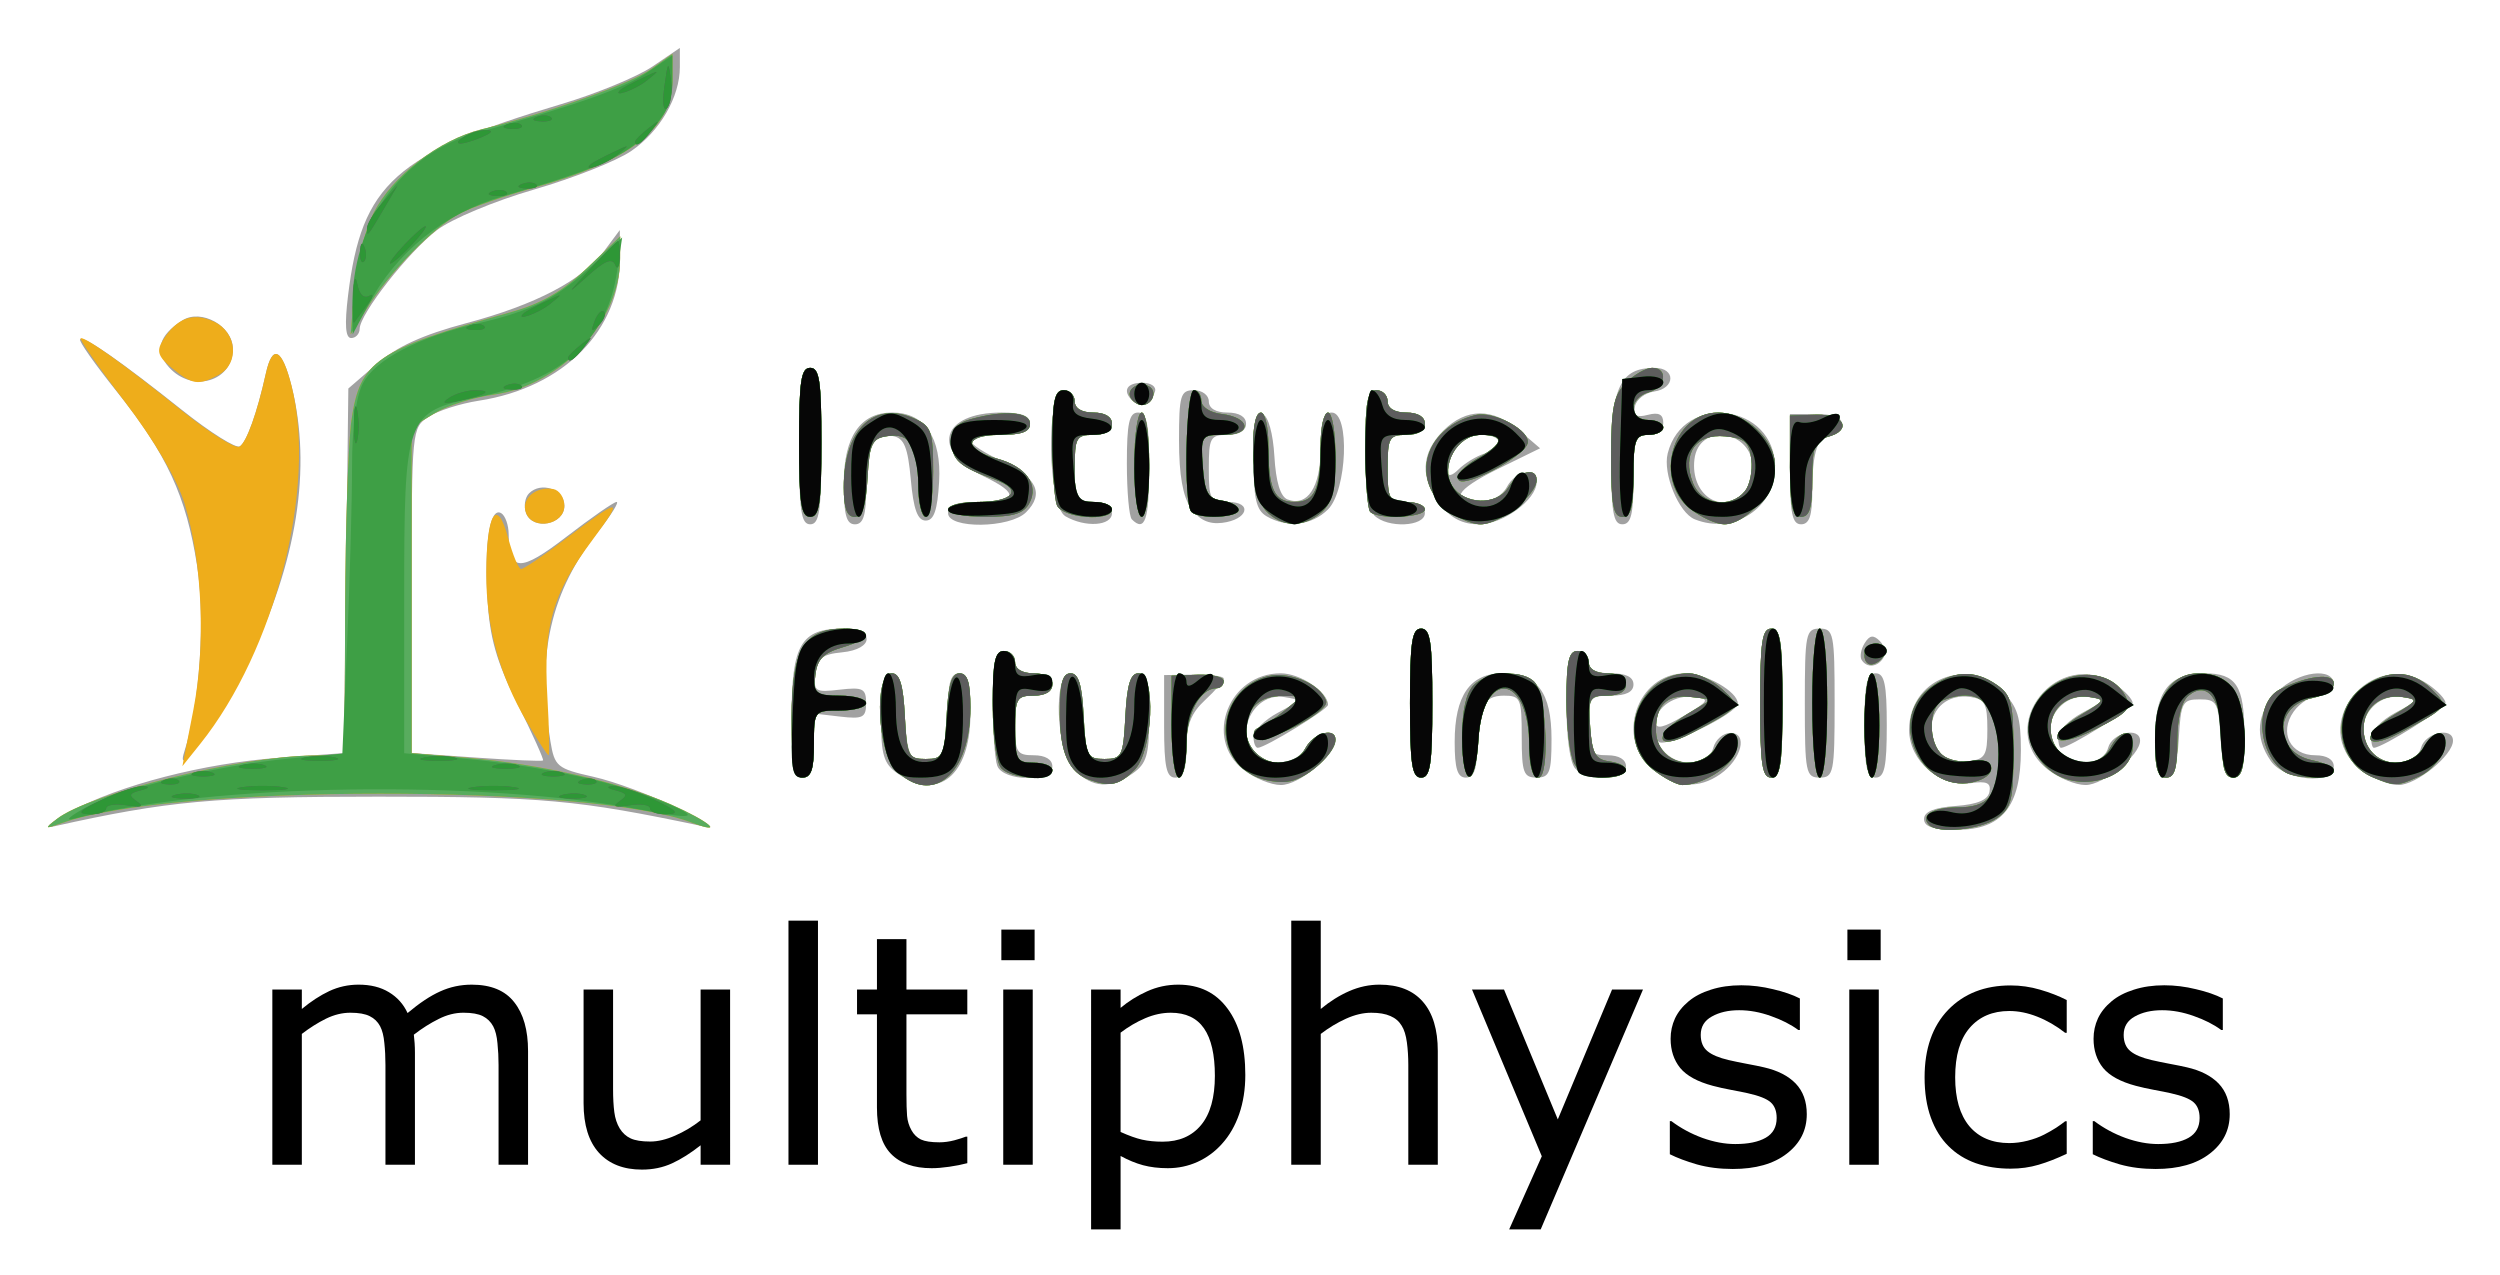 <svg xmlns="http://www.w3.org/2000/svg" role="img" viewBox="-2.06 -2.06 107.38 54.76"><title>multiphysics logo</title><g id="g850" transform="translate(-1.92 -.02)"><g id="text989" transform="translate(3.43 35.13) scale(.345)"><path id="path991" d="M 55.394,37.27 H 51.722 V 24.848 q 0,-1.406 -0.137,-2.715 -0.117,-1.309 -0.527,-2.09 -0.449,-0.84 -1.289,-1.27 -0.84,-0.43 -2.422,-0.43 -1.543,0 -3.086,0.781 -1.543,0.762 -3.086,1.953 0.059,0.449 0.098,1.055 0.039,0.586 0.039,1.172 V 37.27 H 37.64 V 24.848 q 0,-1.445 -0.137,-2.734 -0.117,-1.309 -0.527,-2.09 -0.449,-0.84 -1.289,-1.25 -0.84,-0.43 -2.422,-0.43 -1.504,0 -3.027,0.742 -1.504,0.742 -3.008,1.895 V 37.27 H 23.558 V 15.454 h 3.672 v 2.422 q 1.719,-1.426 3.418,-2.227 1.719,-0.801 3.652,-0.801 2.227,0 3.77,0.938 1.562,0.938 2.324,2.598 2.227,-1.875 4.062,-2.695 1.836,-0.84 3.926,-0.84 3.594,0 5.293,2.188 1.719,2.168 1.719,6.074 z"/><path id="path993" d="M 80.55,37.27 H 76.878 v -2.422 q -1.855,1.465 -3.555,2.246 -1.699,0.781 -3.75,0.781 -3.438,0 -5.352,-2.09 -1.914,-2.109 -1.914,-6.172 V 15.454 h 3.672 v 12.422 q 0,1.66 0.156,2.852 0.156,1.172 0.664,2.012 0.527,0.859 1.367,1.25 0.84,0.391 2.441,0.391 1.426,0 3.105,-0.742 1.699,-0.742 3.164,-1.895 V 15.454 h 3.672 z"/><path id="path995" d="M 91.488,37.27 H 87.816 V 6.88 h 3.672 z"/><path id="path997" d="m 110.081,37.075 q -1.035,0.273 -2.266,0.449 -1.211,0.176 -2.168,0.176 -3.34,0 -5.078,-1.797 -1.738,-1.797 -1.738,-5.762 V 18.54 h -2.48 v -3.086 h 2.48 V 9.184 h 3.672 v 6.27 h 7.578 v 3.086 h -7.578 v 9.941 q 0,1.719 0.078,2.695 0.078,0.957 0.547,1.797 0.43,0.781 1.172,1.152 0.762,0.352 2.305,0.352 0.898,0 1.875,-0.254 0.977,-0.273 1.406,-0.449 h 0.195 z"/><path id="path999" d="m 118.46,11.802 h -4.141 V 7.993 h 4.141 z m -0.234,25.469 h -3.672 V 15.454 h 3.672 z"/><path id="path1001" d="m 144.691,26.098 q 0,2.656 -0.762,4.863 -0.762,2.188 -2.148,3.711 -1.289,1.445 -3.047,2.246 -1.738,0.781 -3.691,0.781 -1.699,0 -3.086,-0.371 -1.367,-0.371 -2.793,-1.152 v 9.141 h -3.672 V 15.454 h 3.672 v 2.285 q 1.465,-1.23 3.281,-2.051 1.836,-0.84 3.906,-0.84 3.945,0 6.133,2.988 2.207,2.969 2.207,8.262 z m -3.789,0.098 q 0,-3.945 -1.348,-5.898 -1.348,-1.953 -4.141,-1.953 -1.582,0 -3.184,0.684 -1.602,0.684 -3.066,1.797 V 33.188 q 1.562,0.703 2.676,0.957 1.133,0.254 2.559,0.254 3.066,0 4.785,-2.07 1.719,-2.07 1.719,-6.133 z"/><path id="path1003" d="m 168.656,37.27 h -3.672 V 24.848 q 0,-1.504 -0.176,-2.812 -0.176,-1.328 -0.645,-2.07 -0.488,-0.82 -1.406,-1.211 -0.918,-0.41 -2.383,-0.41 -1.504,0 -3.145,0.742 -1.641,0.742 -3.145,1.895 v 16.289 h -3.672 V 6.88 h 3.672 V 17.876 q 1.719,-1.426 3.555,-2.227 1.836,-0.801 3.77,-0.801 3.535,0 5.391,2.129 1.855,2.129 1.855,6.133 z"/><path id="path1005" d="m 194.202,15.454 -12.734,29.863 h -3.926 l 4.062,-9.102 -8.691,-20.762 h 3.984 l 6.699,16.172 6.758,-16.172 z"/><path id="path1007" d="m 214.593,30.981 q 0,2.988 -2.48,4.902 -2.461,1.914 -6.738,1.914 -2.422,0 -4.453,-0.566 -2.012,-0.586 -3.379,-1.27 V 31.841 h 0.195 q 1.738,1.309 3.867,2.09 2.129,0.762 4.082,0.762 2.422,0 3.789,-0.781 1.367,-0.781 1.367,-2.461 0,-1.289 -0.742,-1.953 -0.742,-0.664 -2.852,-1.133 -0.781,-0.176 -2.051,-0.41 -1.25,-0.234 -2.285,-0.508 -2.871,-0.762 -4.082,-2.227 -1.191,-1.484 -1.191,-3.633 0,-1.348 0.547,-2.539 0.566,-1.191 1.699,-2.129 1.094,-0.918 2.773,-1.445 1.699,-0.547 3.789,-0.547 1.953,0 3.945,0.488 2.012,0.469 3.34,1.152 v 3.926 h -0.195 q -1.406,-1.035 -3.418,-1.738 -2.012,-0.723 -3.945,-0.723 -2.012,0 -3.398,0.781 -1.387,0.762 -1.387,2.285 0,1.348 0.84,2.031 0.82,0.684 2.656,1.113 1.016,0.234 2.266,0.469 1.27,0.234 2.109,0.43 2.559,0.586 3.945,2.012 1.387,1.445 1.387,3.828 z"/><path id="path1009" d="m 223.792,11.802 h -4.141 V 7.993 h 4.141 z m -0.234,25.469 h -3.672 V 15.454 h 3.672 z"/><path id="path1011" d="m 246.956,35.903 q -1.836,0.879 -3.496,1.367 -1.641,0.488 -3.496,0.488 -2.363,0 -4.336,-0.684 -1.973,-0.703 -3.379,-2.109 -1.426,-1.406 -2.207,-3.555 -0.781,-2.148 -0.781,-5.02 0,-5.352 2.93,-8.398 2.949,-3.047 7.773,-3.047 1.875,0 3.672,0.527 1.816,0.527 3.32,1.289 v 4.082 h -0.195 q -1.68,-1.309 -3.477,-2.012 -1.777,-0.703 -3.477,-0.703 -3.125,0 -4.941,2.109 -1.797,2.09 -1.797,6.152 0,3.945 1.758,6.074 1.777,2.109 4.98,2.109 1.113,0 2.266,-0.293 1.152,-0.293 2.07,-0.762 0.801,-0.41 1.504,-0.859 0.703,-0.469 1.113,-0.801 h 0.195 z"/><path id="path1013" d="m 267.249,30.981 q 0,2.988 -2.48,4.902 -2.461,1.914 -6.738,1.914 -2.422,0 -4.453,-0.566 -2.012,-0.586 -3.379,-1.27 V 31.841 h 0.195 q 1.738,1.309 3.867,2.09 2.129,0.762 4.082,0.762 2.422,0 3.789,-0.781 1.367,-0.781 1.367,-2.461 0,-1.289 -0.742,-1.953 -0.742,-0.664 -2.852,-1.133 -0.781,-0.176 -2.051,-0.41 -1.25,-0.234 -2.285,-0.508 -2.871,-0.762 -4.082,-2.227 -1.191,-1.484 -1.191,-3.633 0,-1.348 0.547,-2.539 0.566,-1.191 1.699,-2.129 1.094,-0.918 2.773,-1.445 1.699,-0.547 3.789,-0.547 1.953,0 3.945,0.488 2.012,0.469 3.34,1.152 v 3.926 h -0.195 q -1.406,-1.035 -3.418,-1.738 -2.012,-0.723 -3.945,-0.723 -2.012,0 -3.398,0.781 -1.387,0.762 -1.387,2.285 0,1.348 0.84,2.031 0.82,0.684 2.656,1.113 1.016,0.234 2.266,0.469 1.27,0.234 2.109,0.43 2.559,0.586 3.945,2.012 1.387,1.445 1.387,3.828 z"/></g><g id="g971" stroke-width=".32" transform="translate(-2.619)"><path id="path985" fill="#a1a1a1" d="m 5.489,32.826 c 2.122,-1.149 5.743,-2.085 8.976,-2.318 l 2.784,-0.201 0.096,-7.83 0.096,-7.83 1.219,-1.053 c 0.864,-0.746 1.982,-1.256 3.84,-1.751 2.999,-0.799 4.991,-1.844 5.942,-3.118 l 0.659,-0.884 0.01,1.179 c 0.027,3.109 -2.422,5.592 -6.07,6.152 -0.792,0.122 -1.764,0.433 -2.16,0.692 -0.71,0.465 -0.72,0.565 -0.72,7.456 v 6.985 l 2.784,0.196 c 1.531,0.108 2.818,0.163 2.859,0.122 0.041,-0.041 -0.453,-1.135 -1.096,-2.433 -0.919,-1.851 -1.197,-2.83 -1.294,-4.55 -0.136,-2.407 0.115,-3.933 0.597,-3.635 0.171,0.106 0.313,0.507 0.316,0.893 0.011,1.639 0.479,1.659 2.497,0.106 1.061,-0.817 2.024,-1.485 2.14,-1.485 0.116,0 -0.233,0.561 -0.777,1.247 -2.055,2.594 -2.68,5.325 -2.067,9.03 0.18,1.091 0.286,1.178 1.848,1.528 0.911,0.204 2.515,0.802 3.565,1.329 1.05,0.527 1.549,0.882 1.109,0.79 -5.373,-1.13 -6.848,-1.264 -13.92,-1.264 -7.033,0 -9.035,0.183 -13.92,1.274 C 4.326,33.559 4.607,33.304 5.489,32.826 Z M 85.12,33.138 c 0,-0.314 0.434,-0.493 1.357,-0.56 0.931,-0.067 1.387,-0.258 1.453,-0.605 C 88.004,31.586 87.816,31.498 87.128,31.599 85.808,31.793 84.48,30.646 84.48,29.313 c 0,-2.164 2.48,-3.181 4.015,-1.647 0.64,0.64 0.785,1.105 0.785,2.517 0,2.416 -0.804,3.418 -2.743,3.418 -1.021,0 -1.417,-0.129 -1.417,-0.462 z m 2.72,-3.858 c 0,-1.093 -0.108,-1.295 -0.738,-1.385 C 86.166,27.763 85.44,28.357 85.44,29.255 c 0,0.953 0.637,1.511 1.598,1.399 C 87.745,30.571 87.84,30.408 87.84,29.28 Z M 41.031,31.182 C 40.432,30.762 40.32,30.384 40.32,28.782 c 0,-1.448 0.111,-1.902 0.464,-1.902 0.34,0 0.49,0.49 0.56,1.837 0.078,1.5 0.206,1.858 0.698,1.951 0.825,0.157 1.148,-0.476 1.153,-2.268 0.004,-1.136 0.126,-1.52 0.485,-1.52 0.368,0 0.48,0.409 0.48,1.76 0,2.63 -1.39,3.759 -3.129,2.542 z M 48.64,31.04 c -0.806,-0.806 -0.948,-4.16 -0.176,-4.16 0.34,0 0.49,0.49 0.56,1.84 0.09,1.724 0.147,1.84 0.896,1.84 0.749,0 0.806,-0.116 0.896,-1.84 0.07,-1.35 0.22,-1.84 0.56,-1.84 0.353,0 0.464,0.454 0.464,1.902 0,1.603 -0.112,1.98 -0.711,2.4 -0.957,0.67 -1.72,0.627 -2.489,-0.142 z m 7.243,-0.023 c -1.713,-1.348 -0.629,-4.137 1.608,-4.137 0.839,0 2.029,0.795 2.029,1.355 0,0.194 -2.701,1.845 -3.017,1.845 -0.101,0 -0.183,-0.212 -0.183,-0.472 0,-0.259 0.468,-0.723 1.04,-1.031 1.017,-0.547 1.022,-0.562 0.258,-0.679 -1.27,-0.194 -2.142,1.529 -1.234,2.437 0.595,0.595 1.796,0.454 2.176,-0.256 0.357,-0.667 1.28,-0.887 1.28,-0.305 0,0.629 -1.57,1.905 -2.342,1.905 -0.424,0 -1.151,-0.298 -1.615,-0.663 z m 17.6,0 c -1.655,-1.302 -0.705,-4.137 1.386,-4.137 0.874,0 2.251,0.791 2.251,1.293 0,0.426 -3.07,1.922 -3.39,1.653 -0.148,-0.124 -0.076,0.026 0.16,0.334 0.598,0.781 1.965,0.731 2.178,-0.08 0.092,-0.352 0.425,-0.64 0.74,-0.64 0.76,0 0.481,1.126 -0.438,1.77 -0.931,0.652 -1.893,0.588 -2.886,-0.193 z m 1.779,-3.121 C 74.44,27.779 73.6,28.331 73.6,28.988 c 0,0.31 0.334,0.233 1.2,-0.279 1.096,-0.648 1.136,-0.718 0.462,-0.814 z m 15.181,3.121 c -2.354,-1.851 0.468,-5.36 2.926,-3.639 0.391,0.274 0.711,0.622 0.711,0.773 0,0.23 -2.713,1.929 -3.08,1.929 -0.066,0 -0.12,-0.212 -0.12,-0.472 0,-0.259 0.468,-0.723 1.04,-1.031 0.979,-0.526 0.997,-0.566 0.302,-0.673 -1.381,-0.213 -2.257,1.453 -1.278,2.431 0.624,0.624 1.894,0.468 2.083,-0.256 0.17,-0.651 1.373,-0.919 1.373,-0.305 0,0.629 -1.57,1.905 -2.342,1.905 -0.424,0 -1.151,-0.298 -1.615,-0.663 z m 13.44,0 c -2.354,-1.851 0.468,-5.36 2.926,-3.639 0.391,0.274 0.711,0.622 0.711,0.773 0,0.23 -2.713,1.929 -3.08,1.929 -0.066,0 -0.12,-0.212 -0.12,-0.472 0,-0.259 0.468,-0.723 1.04,-1.031 0.979,-0.526 0.997,-0.566 0.302,-0.673 -1.381,-0.213 -2.257,1.453 -1.278,2.431 0.624,0.624 1.894,0.468 2.083,-0.256 0.17,-0.651 1.373,-0.919 1.373,-0.305 0,0.629 -1.57,1.905 -2.342,1.905 -0.424,0 -1.151,-0.298 -1.615,-0.663 z M 36.48,28.69 c 0,-3.032 0.409,-3.73 2.185,-3.73 1.399,0 1.377,0.885 -0.025,1.02 -0.845,0.081 -1.058,0.254 -1.135,0.918 -0.089,0.761 -0.017,0.808 1.04,0.685 0.999,-0.117 1.135,-0.047 1.135,0.577 0,0.623 -0.137,0.694 -1.12,0.579 l -1.12,-0.131 v 1.376 c 0,1.01 -0.128,1.376 -0.48,1.376 -0.388,0 -0.48,-0.51 -0.48,-2.67 z m 8.834,2.164 C 45.207,30.575 45.12,29.351 45.12,28.134 c 0,-1.755 0.1,-2.214 0.48,-2.214 0.264,0 0.48,0.216 0.48,0.48 0,0.299 0.302,0.48 0.8,0.48 0.498,0 0.8,0.181 0.8,0.48 0,0.299 -0.302,0.48 -0.8,0.48 -0.72,0 -0.8,0.128 -0.8,1.28 0,1.152 0.08,1.28 0.8,1.28 0.498,0 0.8,0.181 0.8,0.48 0,0.68 -2.104,0.657 -2.366,-0.026 z M 52.48,29.158 v -2.202 l 1.28,-0.018 c 0.704,-0.01 1.28,0.065 1.28,0.166 0,0.101 -0.36,0.517 -0.8,0.925 -0.599,0.556 -0.8,1.066 -0.8,2.037 0,0.938 -0.132,1.295 -0.48,1.295 -0.38,0 -0.48,-0.458 -0.48,-2.202 z m 10.56,-0.998 c 0,-2.631 0.085,-3.2 0.48,-3.2 0.395,0 0.48,0.569 0.48,3.2 0,2.631 -0.085,3.2 -0.48,3.2 -0.395,0 -0.48,-0.569 -0.48,-3.2 z m 1.92,1.671 c 0,-1.995 0.664,-2.951 2.049,-2.951 1.499,0 2.111,0.819 2.111,2.825 0,1.441 -0.083,1.655 -0.64,1.655 -0.562,0 -0.64,-0.213 -0.64,-1.76 0,-1.643 -0.051,-1.76 -0.766,-1.76 -0.888,0 -1.154,0.522 -1.154,2.266 0,0.901 -0.135,1.254 -0.48,1.254 -0.36,0 -0.48,-0.383 -0.48,-1.529 z m 5.184,1.145 c -0.229,-0.229 -0.384,-1.33 -0.384,-2.72 0,-1.863 0.097,-2.336 0.48,-2.336 0.264,0 0.48,0.216 0.48,0.48 0,0.32 0.32,0.48 0.96,0.48 0.64,0 0.96,0.16 0.96,0.48 0,0.32 -0.32,0.48 -0.96,0.48 -0.907,0 -0.96,0.071 -0.96,1.28 0,1.152 0.08,1.28 0.8,1.28 0.498,0 0.8,0.181 0.8,0.48 0,0.588 -1.613,0.659 -2.176,0.096 z m 7.936,-2.816 c 0,-2.631 0.085,-3.2 0.48,-3.2 0.395,0 0.48,0.569 0.48,3.2 0,2.631 -0.085,3.2 -0.48,3.2 -0.395,0 -0.48,-0.569 -0.48,-3.2 z m 1.92,0 c 0,-2.987 0.043,-3.2 0.64,-3.2 0.597,0 0.64,0.213 0.64,3.2 0,2.987 -0.043,3.2 -0.64,3.2 -0.597,0 -0.64,-0.213 -0.64,-3.2 z m 2.56,0.96 c 0,-1.778 0.099,-2.24 0.48,-2.24 0.381,0 0.48,0.462 0.48,2.24 0,1.778 -0.099,2.24 -0.48,2.24 -0.381,0 -0.48,-0.462 -0.48,-2.24 z m 12.48,0.53 c 0,-1.977 0.607,-2.77 2.121,-2.77 1.371,0 1.719,0.531 1.719,2.624 0,1.407 -0.112,1.856 -0.463,1.856 -0.333,0 -0.49,-0.471 -0.56,-1.68 -0.089,-1.553 -0.157,-1.68 -0.897,-1.68 -0.739,0 -0.807,0.127 -0.897,1.68 -0.07,1.209 -0.227,1.68 -0.56,1.68 -0.347,0 -0.463,-0.431 -0.463,-1.71 z m 4.978,0.999 c -0.717,-1.023 -0.615,-2.081 0.287,-2.983 0.878,-0.878 2.415,-1.072 2.415,-0.305 0,0.264 -0.28,0.48 -0.622,0.48 -0.342,0 -0.839,0.31 -1.105,0.689 -0.631,0.901 -0.144,1.871 0.938,1.871 0.488,0 0.789,0.183 0.789,0.48 0,0.804 -2.103,0.624 -2.702,-0.231 z M 10.397,30.24 c 0.659,-2.028 0.91,-5.655 0.55,-7.966 C 10.481,19.276 9.638,17.449 7.477,14.754 6.552,13.601 5.851,12.602 5.919,12.534 c 0.161,-0.161 1.715,0.917 4.404,3.058 1.19,0.947 2.295,1.64 2.457,1.541 0.291,-0.18 0.745,-1.452 1.117,-3.132 0.284,-1.282 0.696,-1.079 1.105,0.542 0.882,3.504 0.237,7.587 -1.873,11.858 -1.229,2.486 -3.186,5.238 -2.732,3.84 z M 82.44,26.305 c -0.087,-0.14 -0.029,-0.463 0.128,-0.717 0.216,-0.349 0.376,-0.372 0.655,-0.093 0.203,0.203 0.273,0.526 0.154,0.717 -0.253,0.409 -0.714,0.454 -0.937,0.093 z M 25.076,20.001 c -0.111,-0.288 -0.053,-0.672 0.127,-0.852 0.522,-0.522 1.516,-0.17 1.516,0.536 0,0.814 -1.353,1.075 -1.644,0.317 z M 36.8,17.12 c 0,-2.773 0.084,-3.36 0.48,-3.36 0.396,0 0.48,0.587 0.48,3.36 0,2.773 -0.084,3.36 -0.48,3.36 -0.396,0 -0.48,-0.587 -0.48,-3.36 z m 1.92,1.6 c 0,-1.998 0.713,-3.04 2.08,-3.04 1.399,0 2.126,1.073 2.016,2.976 -0.071,1.223 -0.223,1.664 -0.576,1.664 -0.349,0 -0.524,-0.48 -0.64,-1.757 -0.127,-1.393 -0.285,-1.781 -0.762,-1.871 -0.826,-0.157 -1.148,0.477 -1.153,2.269 -0.004,1.136 -0.126,1.52 -0.485,1.52 -0.368,0 -0.48,-0.409 -0.48,-1.76 z m 4.48,1.28 c 0,-0.343 0.35,-0.48 1.227,-0.48 1.769,0 1.866,-0.352 0.302,-1.102 -2.294,-1.102 -1.833,-2.738 0.772,-2.738 0.87,0 1.219,0.137 1.219,0.48 0,0.347 -0.356,0.48 -1.28,0.48 -0.704,0 -1.28,0.112 -1.28,0.248 0,0.137 0.612,0.533 1.36,0.88 1.496,0.695 1.827,1.399 1.033,2.193 C 45.859,20.656 43.2,20.686 43.2,20 Z m 5.04,0.134 c -0.77,-0.449 -0.844,-5.414 -0.08,-5.414 0.264,0 0.48,0.216 0.48,0.48 0,0.299 0.302,0.48 0.8,0.48 0.498,0 0.8,0.181 0.8,0.48 0,0.299 -0.302,0.48 -0.8,0.48 -0.735,0 -0.8,0.117 -0.8,1.44 0,1.323 0.065,1.44 0.8,1.44 0.498,0 0.8,0.181 0.8,0.48 0,0.553 -1.149,0.63 -2,0.134 z m 2.853,0.132 C 50.976,20.149 50.88,19.069 50.88,17.867 c 0,-1.73 0.1,-2.187 0.48,-2.187 0.384,0 0.48,0.48 0.48,2.4 0,2.207 -0.185,2.748 -0.747,2.187 z m 2.538,-0.48 C 53.285,19.293 53.12,18.357 53.12,16.889 c 0,-1.955 0.063,-2.169 0.64,-2.169 0.356,0 0.64,0.213 0.64,0.48 0,0.299 0.302,0.48 0.8,0.48 0.498,0 0.8,0.181 0.8,0.48 0,0.299 -0.302,0.48 -0.8,0.48 -0.735,0 -0.8,0.117 -0.8,1.44 0,1.335 0.06,1.44 0.827,1.44 1.078,0 0.856,0.765 -0.26,0.898 -0.568,0.068 -0.983,-0.128 -1.335,-0.631 z M 56.88,20.134 c -0.443,-0.258 -0.56,-0.763 -0.56,-2.417 0,-1.53 0.107,-2.055 0.4,-1.959 0.234,0.077 0.44,0.826 0.497,1.803 0.064,1.1 0.257,1.733 0.564,1.851 C 58.638,19.741 59.2,18.881 59.2,17.241 c 0,-1.174 0.119,-1.561 0.48,-1.561 0.787,0 0.659,3.341 -0.16,4.16 -0.694,0.694 -1.752,0.812 -2.64,0.294 z m 4.624,-0.038 c -0.233,-0.233 -0.384,-1.365 -0.384,-2.88 0,-2.005 0.094,-2.496 0.48,-2.496 0.264,0 0.48,0.216 0.48,0.48 0,0.299 0.302,0.48 0.8,0.48 0.498,0 0.8,0.181 0.8,0.48 0,0.299 -0.302,0.48 -0.8,0.48 -0.735,0 -0.8,0.117 -0.8,1.44 0,1.323 0.065,1.44 0.8,1.44 0.498,0 0.8,0.181 0.8,0.48 0,0.588 -1.613,0.659 -2.176,0.096 z m 2.839,-0.459 c -0.88,-1.118 -0.838,-2.211 0.122,-3.171 0.993,-0.993 2.13,-1 3.271,-0.018 l 0.892,0.767 -1.817,0.891 c -1.849,0.907 -2.109,1.415 -0.724,1.415 0.442,0 0.916,-0.272 1.112,-0.64 0.384,-0.718 1.28,-0.869 1.28,-0.216 0,0.76 -1.44,1.816 -2.477,1.816 -0.695,0 -1.197,-0.255 -1.659,-0.843 z m 1.899,-2.197 c 0.894,-0.284 0.796,-0.799 -0.151,-0.799 -0.452,0 -0.93,0.264 -1.12,0.619 -0.497,0.929 -0.41,1.426 0.151,0.865 0.265,-0.265 0.769,-0.573 1.12,-0.684 z M 71.68,17.65 c 0,-3.06 0.398,-3.89 1.865,-3.89 0.92,0 0.901,0.886 -0.022,1.018 -0.394,0.056 -0.763,0.343 -0.819,0.637 -0.076,0.4 0.064,0.491 0.557,0.363 0.464,-0.121 0.659,-0.02 0.659,0.345 0,0.304 -0.264,0.517 -0.64,0.517 -0.569,0 -0.64,0.213 -0.64,1.92 0,1.493 -0.107,1.92 -0.48,1.92 -0.39,0 -0.48,-0.528 -0.48,-2.83 z m 3.593,2.616 C 74.583,19.988 73.891,18.305 74.11,17.435 74.773,14.791 78.72,15.296 78.72,18.024 c 0,1.759 -1.776,2.914 -3.447,2.242 z M 77.376,19.136 c 0.211,-0.211 0.384,-0.698 0.384,-1.081 0,-1.635 -2.319,-1.964 -2.503,-0.356 -0.173,1.505 1.152,2.403 2.119,1.437 z m 1.984,-1.024 v -2.368 h 1.12 c 0.747,0 1.12,0.149 1.12,0.448 0,0.246 -0.201,0.448 -0.446,0.448 -0.591,0 -0.834,0.708 -0.834,2.426 0,1.043 -0.126,1.414 -0.48,1.414 -0.383,0 -0.48,-0.476 -0.48,-2.368 z M 51.1,15.153 c -0.417,-0.417 -0.218,-0.753 0.447,-0.753 0.372,0 0.611,0.168 0.54,0.38 C 51.931,15.248 51.396,15.45 51.1,15.153 Z M 9.743,13.741 C 9.106,13.037 9.297,12.362 10.317,11.719 11.129,11.206 12.48,11.97 12.48,12.942 c 0,1.404 -1.732,1.91 -2.737,0.799 z m 7.687,-3.101 c 0.583,-4.785 2.029,-6.082 9.155,-8.208 1.51,-0.45 3.274,-1.178 3.92,-1.616 L 31.68,0.019 v 0.822 c 0,1.289 -0.859,2.768 -2.097,3.611 -0.624,0.425 -2.501,1.168 -4.172,1.652 -1.686,0.488 -3.539,1.262 -4.164,1.739 -1.223,0.933 -3.306,3.592 -3.319,4.237 -0.004,0.22 -0.169,0.4 -0.365,0.4 -0.247,0 -0.288,-0.566 -0.133,-1.84 z"/><path id="path983" fill="#eead1b" d="M 4.927,33.132 C 6.326,32.045 12.825,30.437 15.92,30.411 l 1.36,-0.011 0.023,-6.32 c 0.013,-3.476 0.134,-7.1 0.269,-8.053 0.366,-2.574 1.055,-3.044 6.833,-4.654 1.329,-0.37 2.246,-0.899 3.28,-1.889 L 29.12,8.11 29.113,9.095 c -0.019,2.719 -2.564,5.435 -5.452,5.818 -0.846,0.112 -1.98,0.473 -2.52,0.801 L 20.16,16.311 v 6.998 6.998 l 2.398,0.203 c 3.106,0.263 6.609,1.064 8.722,1.995 1.681,0.741 2.372,1.343 0.899,0.783 -4.353,-1.655 -22.343,-1.649 -26.998,0.01 -0.798,0.284 -0.817,0.272 -0.254,-0.165 z m 80.415,0.263 c -0.4,-0.4 0.151,-0.755 1.173,-0.755 1.39,0 1.805,-0.498 1.805,-2.165 0,-2.278 -0.76,-3.06 -2.374,-2.441 -0.646,0.248 -0.665,1.836 -0.028,2.364 0.263,0.218 0.839,0.328 1.28,0.244 0.951,-0.182 1.129,0.571 0.204,0.865 -2.254,0.716 -3.941,-2.499 -2.079,-3.963 1.005,-0.79 1.956,-0.844 2.926,-0.165 0.626,0.438 0.711,0.782 0.711,2.862 0,2.08 -0.085,2.424 -0.711,2.862 -0.71,0.498 -2.52,0.68 -2.907,0.294 z M 40.96,31.04 c -0.806,-0.806 -0.948,-4.16 -0.176,-4.16 0.34,0 0.49,0.49 0.56,1.84 0.09,1.724 0.147,1.84 0.896,1.84 0.749,0 0.806,-0.116 0.896,-1.84 0.07,-1.35 0.22,-1.84 0.56,-1.84 0.338,0 0.464,0.398 0.464,1.461 0,2.884 -1.636,4.263 -3.2,2.699 z m 8.32,0.418 C 48.381,31.137 48,30.28 48,28.579 c 0,-1.271 0.117,-1.699 0.464,-1.699 0.34,0 0.49,0.49 0.56,1.84 0.09,1.724 0.147,1.84 0.896,1.84 0.749,0 0.806,-0.116 0.896,-1.84 0.07,-1.35 0.22,-1.84 0.56,-1.84 0.772,0 0.631,3.354 -0.176,4.16 -0.646,0.646 -1.042,0.732 -1.92,0.418 z m 7.045,-0.182 c -1.791,-0.924 -1.527,-3.534 0.426,-4.221 0.948,-0.333 2.425,0.226 2.687,1.018 0.157,0.474 -2.68,1.92 -3.031,1.544 -0.136,-0.145 -0.069,-0.328 0.149,-0.406 0.218,-0.078 0.722,-0.413 1.12,-0.746 L 58.4,27.861 57.584,27.851 C 56.596,27.838 56,28.375 56,29.28 c 0,1.42 1.909,2.017 2.56,0.8 0.341,-0.637 1.28,-0.898 1.28,-0.355 0,0.558 -1.133,1.611 -1.92,1.785 -0.44,0.097 -1.158,-0.008 -1.595,-0.233 z m 17.158,-0.259 c -1.663,-1.308 -0.61,-4.137 1.54,-4.137 0.383,0 1.026,0.307 1.428,0.682 0.811,0.755 0.799,0.772 -1.331,1.897 -1.54,0.814 -1.68,0.089 -0.16,-0.83 L 76,28 75.075,27.894 c -0.993,-0.113 -1.462,0.334 -1.47,1.402 -0.011,1.467 1.803,1.951 2.641,0.704 0.549,-0.817 1.032,-0.602 0.737,0.327 -0.193,0.61 -1.421,1.353 -2.235,1.353 -0.232,0 -0.801,-0.298 -1.265,-0.663 z m 17.402,0.259 c -1.051,-0.542 -1.516,-1.876 -1.027,-2.948 0.719,-1.578 3.154,-1.886 3.899,-0.493 0.296,0.553 0.146,0.724 -1.271,1.442 C 90.644,30.21 90.179,29.68 91.92,28.631 92.906,28.036 92.922,27.998 92.222,27.897 91.287,27.762 90.56,28.356 90.56,29.255 c 0,1.442 1.902,2.055 2.56,0.825 0.432,-0.807 0.96,-0.828 0.96,-0.039 0,1.194 -1.872,1.918 -3.195,1.235 z m 13.536,0.082 c -1.545,-0.623 -1.85,-2.783 -0.538,-3.815 1.079,-0.849 2.176,-0.844 3.035,0.015 0.754,0.754 0.741,0.771 -1.398,1.901 -1.54,0.814 -1.68,0.089 -0.16,-0.828 0.986,-0.594 1.002,-0.633 0.302,-0.734 C 104.727,27.762 104,28.356 104,29.255 c 0,1.506 1.795,2.011 2.646,0.745 0.266,-0.396 0.585,-0.623 0.708,-0.504 0.409,0.394 -0.154,1.441 -0.975,1.816 -0.93,0.424 -1.016,0.426 -1.958,0.046 z M 36.48,28.8 c 0,-2.922 0.535,-3.84 2.24,-3.84 1.266,0 1.224,0.43 -0.08,0.814 -0.803,0.236 -1.063,0.507 -1.141,1.186 -0.094,0.814 -0.016,0.88 1.04,0.88 0.628,0 1.141,0.144 1.141,0.32 0,0.176 -0.504,0.32 -1.12,0.32 -1.114,0 -1.12,0.008 -1.12,1.44 0,1.067 -0.124,1.44 -0.48,1.44 -0.387,0 -0.48,-0.498 -0.48,-2.56 z m 9.024,2.176 c -0.229,-0.229 -0.384,-1.33 -0.384,-2.72 0,-1.863 0.097,-2.336 0.48,-2.336 0.264,0 0.48,0.216 0.48,0.48 0,0.299 0.302,0.48 0.8,0.48 0.498,0 0.8,0.181 0.8,0.48 0,0.299 -0.302,0.48 -0.8,0.48 -0.735,0 -0.8,0.117 -0.8,1.44 0,1.323 0.065,1.44 0.8,1.44 0.44,0 0.8,0.144 0.8,0.32 0,0.45 -1.712,0.4 -2.176,-0.064 z m 7.296,-1.804 v -2.188 l 1.12,-0.042 c 0.616,-0.023 1.12,0.098 1.12,0.268 0,0.171 -0.134,0.31 -0.297,0.31 -0.722,0 -1.303,1.08 -1.303,2.423 0,0.779 -0.144,1.417 -0.32,1.417 -0.182,0 -0.32,-0.943 -0.32,-2.188 z m 10.24,-1.012 c 0,-2.631 0.085,-3.2 0.48,-3.2 0.395,0 0.48,0.569 0.48,3.2 0,2.631 -0.085,3.2 -0.48,3.2 -0.395,0 -0.48,-0.569 -0.48,-3.2 z m 2.24,1.463 c 0,-1.153 0.169,-1.906 0.503,-2.24 0.602,-0.602 2.168,-0.663 2.626,-0.103 0.51,0.622 0.637,4.081 0.151,4.08 -0.258,-2.81e-4 -0.4,-0.49 -0.4,-1.379 0,-3.088 -1.997,-3.334 -2.177,-0.268 -0.129,2.192 -0.703,2.119 -0.703,-0.09 z m 4.811,1.118 C 69.909,30.401 69.76,29.177 69.76,28.021 c 0,-1.654 0.102,-2.101 0.48,-2.101 0.264,0 0.48,0.216 0.48,0.48 0,0.299 0.302,0.48 0.8,0.48 0.498,0 0.8,0.181 0.8,0.48 0,0.302 -0.304,0.48 -0.818,0.48 -0.765,0 -0.812,0.089 -0.72,1.36 0.082,1.131 0.22,1.377 0.818,1.462 1.057,0.15 0.878,0.698 -0.229,0.698 -0.61,0 -1.067,-0.221 -1.28,-0.619 z M 78.08,28.16 c 0,-2.631 0.085,-3.2 0.48,-3.2 0.395,0 0.48,0.569 0.48,3.2 0,2.631 -0.085,3.2 -0.48,3.2 -0.395,0 -0.48,-0.569 -0.48,-3.2 z m 2.24,0 c 0,-1.92 0.128,-3.2 0.32,-3.2 0.192,0 0.32,1.28 0.32,3.2 0,1.92 -0.128,3.2 -0.32,3.2 -0.192,0 -0.32,-1.28 -0.32,-3.2 z m 2.24,0.96 c 0,-1.28 0.137,-2.24 0.32,-2.24 0.183,0 0.32,0.96 0.32,2.24 0,1.28 -0.137,2.24 -0.32,2.24 -0.183,0 -0.32,-0.96 -0.32,-2.24 z M 95.04,29.831 c 0,-1.896 0.675,-2.951 1.889,-2.951 1.335,0 1.951,0.893 1.951,2.825 0,1.258 -0.115,1.655 -0.48,1.655 -0.361,0 -0.48,-0.387 -0.48,-1.561 0,-1.792 -0.622,-2.638 -1.44,-1.959 -0.307,0.254 -0.48,0.962 -0.48,1.959 0,1.174 -0.119,1.561 -0.48,1.561 -0.36,0 -0.48,-0.383 -0.48,-1.529 z m 5.568,1.284 c -1.176,-0.785 -1.302,-2.979 -0.204,-3.542 1.162,-0.595 2.316,-0.725 2.316,-0.26 0,0.245 -0.42,0.53 -0.934,0.633 -1.665,0.333 -1.654,2.335 0.015,2.669 0.506,0.101 0.92,0.31 0.92,0.464 0,0.338 -1.618,0.365 -2.112,0.035 z M 10.78,28.474 c 0.545,-2.783 0.394,-6.375 -0.374,-8.885 -0.322,-1.052 -1.299,-2.716 -2.584,-4.4 -1.136,-1.489 -1.98,-2.708 -1.873,-2.708 0.282,0 1.915,1.173 4.36,3.132 1.181,0.946 2.287,1.635 2.457,1.53 0.305,-0.189 0.755,-1.436 1.133,-3.142 0.284,-1.282 0.696,-1.079 1.105,0.542 1.091,4.331 -0.702,11.346 -3.927,15.372 l -0.764,0.954 z m 14.321,0.483 c -1.177,-2.008 -1.742,-4.081 -1.736,-6.368 0.006,-2.587 0.457,-3.317 0.94,-1.524 0.198,0.734 0.449,1.335 0.558,1.335 0.109,0 0.931,-0.555 1.828,-1.233 2.486,-1.881 2.626,-1.882 1.235,-0.015 -1.724,2.314 -2.114,3.669 -1.937,6.729 0.08,1.385 0.104,2.518 0.052,2.518 -0.051,0 -0.474,-0.649 -0.939,-1.443 z M 82.56,26.107 c 0,-0.279 0.228,-0.507 0.507,-0.507 0.565,0 0.467,0.689 -0.127,0.887 -0.209,0.07 -0.38,-0.101 -0.38,-0.38 z M 25.072,19.99 c -0.228,-0.594 0.414,-1.157 1.168,-1.025 0.264,0.046 0.48,0.37 0.48,0.72 0,0.822 -1.354,1.073 -1.648,0.306 z m 31.778,-0.095 C 56.259,19.242 56.082,15.68 56.64,15.68 c 0.176,0 0.32,0.636 0.32,1.414 0,1.891 0.247,2.426 1.12,2.426 0.873,0 1.12,-0.535 1.12,-2.426 0,-0.778 0.144,-1.414 0.32,-1.414 0.177,0 0.32,0.837 0.32,1.87 0,1.406 -0.145,2.002 -0.585,2.4 -0.768,0.695 -1.747,0.672 -2.405,-0.056 z m 7.58,-0.236 c -1.354,-1.354 -0.623,-3.357 1.413,-3.868 0.801,-0.201 2.425,0.686 2.245,1.226 -0.197,0.592 -2.732,1.924 -2.96,1.556 -0.115,-0.186 0.231,-0.589 0.769,-0.896 1.191,-0.678 1.252,-1.037 0.176,-1.037 -0.998,0 -1.75,1.343 -1.224,2.185 0.512,0.818 1.921,0.861 2.412,0.075 C 67.693,18.209 68.48,17.999 68.48,18.575 c 0,0.65 -1.582,1.905 -2.4,1.905 -0.463,0 -1.191,-0.362 -1.65,-0.821 z m 10.653,0.158 c -1.596,-1.255 -0.764,-4.137 1.194,-4.137 1.188,0 2.443,1.17 2.443,2.278 0,1.091 -1.238,2.522 -2.182,2.522 -0.336,0 -0.991,-0.298 -1.455,-0.663 z m 2.341,-0.757 c 0.21,-0.253 0.336,-0.865 0.279,-1.36 -0.086,-0.75 -0.272,-0.916 -1.122,-0.998 -1.268,-0.123 -1.868,0.739 -1.389,1.998 0.353,0.93 1.593,1.13 2.232,0.36 z M 36.8,16.96 c 0,-2.631 0.085,-3.2 0.48,-3.2 0.395,0 0.48,0.569 0.48,3.2 0,2.631 -0.085,3.2 -0.48,3.2 -0.395,0 -0.48,-0.569 -0.48,-3.2 z m 1.92,1.935 c 0,-2.503 1.296,-3.748 3.064,-2.943 0.697,0.317 0.776,0.551 0.776,2.281 0,1.071 -0.142,1.927 -0.32,1.927 -0.176,0 -0.322,-0.612 -0.325,-1.36 -0.006,-1.708 -0.341,-2.245 -1.311,-2.108 -0.679,0.096 -0.775,0.294 -0.861,1.788 -0.07,1.209 -0.227,1.68 -0.56,1.68 -0.326,0 -0.463,-0.374 -0.463,-1.265 z m 4.48,0.945 c 0,-0.176 0.568,-0.32 1.261,-0.32 1.552,0 1.971,-0.53 0.758,-0.96 C 43.707,18.023 43.36,17.721 43.36,16.94 c 0,-0.528 0.237,-0.817 0.8,-0.973 1.451,-0.404 2.56,-0.32 2.56,0.194 0,0.348 -0.359,0.48 -1.307,0.48 -1.521,0 -1.59,0.621 -0.113,1.016 1.237,0.331 1.816,1.123 1.396,1.908 -0.245,0.458 -0.686,0.596 -1.908,0.596 -0.874,0 -1.589,-0.144 -1.589,-0.32 z m 4.674,-0.186 C 47.767,19.375 47.68,18.151 47.68,16.934 c 0,-1.755 0.1,-2.214 0.48,-2.214 0.264,0 0.48,0.216 0.48,0.48 0,0.299 0.302,0.48 0.8,0.48 0.498,0 0.8,0.181 0.8,0.48 0,0.299 -0.302,0.48 -0.8,0.48 -0.735,0 -0.8,0.117 -0.8,1.44 0,1.323 0.065,1.44 0.8,1.44 0.44,0 0.8,0.144 0.8,0.32 0,0.545 -2.15,0.376 -2.366,-0.186 z M 51.2,17.92 c 0,-1.28 0.137,-2.24 0.32,-2.24 0.183,0 0.32,0.96 0.32,2.24 0,1.28 -0.137,2.24 -0.32,2.24 -0.183,0 -0.32,-0.96 -0.32,-2.24 z m 2.453,2.027 c -0.348,-0.348 -0.248,-5.227 0.107,-5.227 0.176,0 0.32,0.206 0.32,0.459 0,0.259 0.373,0.503 0.855,0.56 1.258,0.149 1.352,0.901 0.113,0.901 -0.985,0 -1.003,0.028 -0.907,1.36 0.082,1.131 0.22,1.377 0.818,1.462 0.396,0.056 0.72,0.236 0.72,0.4 0,0.339 -1.702,0.41 -2.027,0.084 z m 7.68,0 C 61.216,19.829 61.12,18.605 61.12,17.227 c 0,-2.015 0.094,-2.507 0.48,-2.507 0.264,0 0.48,0.216 0.48,0.48 0,0.299 0.302,0.48 0.8,0.48 0.498,0 0.8,0.181 0.8,0.48 0,0.299 -0.302,0.48 -0.8,0.48 -0.735,0 -0.8,0.117 -0.8,1.44 0,1.323 0.065,1.44 0.8,1.44 0.44,0 0.8,0.144 0.8,0.32 0,0.354 -2.008,0.445 -2.347,0.107 z M 71.68,17.6 c 0,-2.133 0.107,-2.667 0.64,-3.2 0.352,-0.352 0.856,-0.64 1.12,-0.64 0.712,0 0.582,0.859 -0.16,1.053 -0.352,0.092 -0.64,0.397 -0.64,0.677 0,0.297 0.268,0.51 0.64,0.51 0.352,0 0.64,0.144 0.64,0.32 0,0.176 -0.288,0.32 -0.64,0.32 -0.562,0 -0.64,0.213 -0.64,1.76 0,1.351 -0.112,1.76 -0.48,1.76 -0.387,0 -0.48,-0.498 -0.48,-2.56 z m 7.68,0.383 v -2.177 l 1.12,-0.032 c 1.228,-0.035 1.581,0.67 0.48,0.958 -0.534,0.14 -0.64,0.436 -0.64,1.797 0,1.236 -0.116,1.63 -0.48,1.63 -0.38,0 -0.48,-0.455 -0.48,-2.177 z M 51.054,15.062 c -0.237,-0.383 0.365,-0.762 0.792,-0.499 0.358,0.221 0.123,0.797 -0.325,0.797 -0.155,0 -0.365,-0.134 -0.466,-0.298 z M 9.875,13.78 C 9.273,13.286 9.189,13.047 9.461,12.601 c 0.598,-0.978 1.293,-1.242 2.194,-0.831 1.009,0.46 1.13,1.804 0.206,2.298 -0.859,0.46 -1.12,0.421 -1.986,-0.289 z M 17.696,10.377 C 17.78,9.306 18.156,7.832 18.533,7.093 19.342,5.508 21.338,3.967 23.169,3.514 26.059,2.799 29.566,1.554 30.438,0.933 L 31.36,0.276 V 1.375 c 0,2.097 -1.803,3.498 -5.997,4.66 -1.222,0.339 -2.641,0.835 -3.153,1.104 -1.116,0.585 -3.003,2.516 -3.968,4.061 l -0.7,1.12 z"/><path id="path981" fill="#58ac5e" d="M 4.927,33.132 C 6.326,32.045 12.825,30.437 15.92,30.411 l 1.36,-0.011 0.023,-6.32 c 0.013,-3.476 0.134,-7.1 0.269,-8.053 0.366,-2.574 1.055,-3.044 6.833,-4.654 1.329,-0.37 2.246,-0.899 3.28,-1.889 L 29.12,8.11 29.113,9.095 c -0.019,2.719 -2.564,5.435 -5.452,5.818 -0.846,0.112 -1.98,0.473 -2.52,0.801 L 20.16,16.311 v 6.998 6.998 l 2.398,0.203 c 3.106,0.263 6.609,1.064 8.722,1.995 1.681,0.741 2.372,1.343 0.899,0.783 -4.353,-1.655 -22.343,-1.649 -26.998,0.01 -0.798,0.284 -0.817,0.272 -0.254,-0.165 z m 80.415,0.263 c -0.4,-0.4 0.151,-0.755 1.173,-0.755 1.39,0 1.805,-0.498 1.805,-2.165 0,-2.278 -0.76,-3.06 -2.374,-2.441 -0.646,0.248 -0.665,1.836 -0.028,2.364 0.263,0.218 0.839,0.328 1.28,0.244 0.951,-0.182 1.129,0.571 0.204,0.865 -2.254,0.716 -3.941,-2.499 -2.079,-3.963 1.005,-0.79 1.956,-0.844 2.926,-0.165 0.626,0.438 0.711,0.782 0.711,2.862 0,2.08 -0.085,2.424 -0.711,2.862 -0.71,0.498 -2.52,0.68 -2.907,0.294 z M 40.96,31.04 c -0.806,-0.806 -0.948,-4.16 -0.176,-4.16 0.34,0 0.49,0.49 0.56,1.84 0.09,1.724 0.147,1.84 0.896,1.84 0.749,0 0.806,-0.116 0.896,-1.84 0.07,-1.35 0.22,-1.84 0.56,-1.84 0.338,0 0.464,0.398 0.464,1.461 0,2.884 -1.636,4.263 -3.2,2.699 z m 8.32,0.418 C 48.381,31.137 48,30.28 48,28.579 c 0,-1.271 0.117,-1.699 0.464,-1.699 0.34,0 0.49,0.49 0.56,1.84 0.09,1.724 0.147,1.84 0.896,1.84 0.749,0 0.806,-0.116 0.896,-1.84 0.07,-1.35 0.22,-1.84 0.56,-1.84 0.772,0 0.631,3.354 -0.176,4.16 -0.646,0.646 -1.042,0.732 -1.92,0.418 z m 7.045,-0.182 c -1.791,-0.924 -1.527,-3.534 0.426,-4.221 0.948,-0.333 2.425,0.226 2.687,1.018 0.157,0.474 -2.68,1.92 -3.031,1.544 -0.136,-0.145 -0.069,-0.328 0.149,-0.406 0.218,-0.078 0.722,-0.413 1.12,-0.746 L 58.4,27.861 57.584,27.851 C 56.596,27.838 56,28.375 56,29.28 c 0,1.42 1.909,2.017 2.56,0.8 0.341,-0.637 1.28,-0.898 1.28,-0.355 0,0.558 -1.133,1.611 -1.92,1.785 -0.44,0.097 -1.158,-0.008 -1.595,-0.233 z m 17.158,-0.259 c -1.663,-1.308 -0.61,-4.137 1.54,-4.137 0.383,0 1.026,0.307 1.428,0.682 0.811,0.755 0.799,0.772 -1.331,1.897 -1.54,0.814 -1.68,0.089 -0.16,-0.83 L 76,28 75.075,27.894 c -0.993,-0.113 -1.462,0.334 -1.47,1.402 -0.011,1.467 1.803,1.951 2.641,0.704 0.549,-0.817 1.032,-0.602 0.737,0.327 -0.193,0.61 -1.421,1.353 -2.235,1.353 -0.232,0 -0.801,-0.298 -1.265,-0.663 z m 17.402,0.259 c -1.051,-0.542 -1.516,-1.876 -1.027,-2.948 0.719,-1.578 3.154,-1.886 3.899,-0.493 0.296,0.553 0.146,0.724 -1.271,1.442 C 90.644,30.21 90.179,29.68 91.92,28.631 92.906,28.036 92.922,27.998 92.222,27.897 91.287,27.762 90.56,28.356 90.56,29.255 c 0,1.442 1.902,2.055 2.56,0.825 0.432,-0.807 0.96,-0.828 0.96,-0.039 0,1.194 -1.872,1.918 -3.195,1.235 z m 13.536,0.082 c -1.545,-0.623 -1.85,-2.783 -0.538,-3.815 1.079,-0.849 2.176,-0.844 3.035,0.015 0.754,0.754 0.741,0.771 -1.398,1.901 -1.54,0.814 -1.68,0.089 -0.16,-0.828 0.986,-0.594 1.002,-0.633 0.302,-0.734 C 104.727,27.762 104,28.356 104,29.255 c 0,1.506 1.795,2.011 2.646,0.745 0.266,-0.396 0.585,-0.623 0.708,-0.504 0.409,0.394 -0.154,1.441 -0.975,1.816 -0.93,0.424 -1.016,0.426 -1.958,0.046 z M 36.48,28.8 c 0,-2.922 0.535,-3.84 2.24,-3.84 1.266,0 1.224,0.43 -0.08,0.814 -0.803,0.236 -1.063,0.507 -1.141,1.186 -0.094,0.814 -0.016,0.88 1.04,0.88 0.628,0 1.141,0.144 1.141,0.32 0,0.176 -0.504,0.32 -1.12,0.32 -1.114,0 -1.12,0.008 -1.12,1.44 0,1.067 -0.124,1.44 -0.48,1.44 -0.387,0 -0.48,-0.498 -0.48,-2.56 z m 9.024,2.176 c -0.229,-0.229 -0.384,-1.33 -0.384,-2.72 0,-1.863 0.097,-2.336 0.48,-2.336 0.264,0 0.48,0.216 0.48,0.48 0,0.299 0.302,0.48 0.8,0.48 0.498,0 0.8,0.181 0.8,0.48 0,0.299 -0.302,0.48 -0.8,0.48 -0.735,0 -0.8,0.117 -0.8,1.44 0,1.323 0.065,1.44 0.8,1.44 0.44,0 0.8,0.144 0.8,0.32 0,0.45 -1.712,0.4 -2.176,-0.064 z m 7.296,-1.804 v -2.188 l 1.12,-0.042 c 0.616,-0.023 1.12,0.098 1.12,0.268 0,0.171 -0.134,0.31 -0.297,0.31 -0.722,0 -1.303,1.08 -1.303,2.423 0,0.779 -0.144,1.417 -0.32,1.417 -0.182,0 -0.32,-0.943 -0.32,-2.188 z m 10.24,-1.012 c 0,-2.631 0.085,-3.2 0.48,-3.2 0.395,0 0.48,0.569 0.48,3.2 0,2.631 -0.085,3.2 -0.48,3.2 -0.395,0 -0.48,-0.569 -0.48,-3.2 z m 2.24,1.463 c 0,-1.153 0.169,-1.906 0.503,-2.24 0.602,-0.602 2.168,-0.663 2.626,-0.103 0.51,0.622 0.637,4.081 0.151,4.08 -0.258,-2.81e-4 -0.4,-0.49 -0.4,-1.379 0,-3.088 -1.997,-3.334 -2.177,-0.268 -0.129,2.192 -0.703,2.119 -0.703,-0.09 z m 4.811,1.118 C 69.909,30.401 69.76,29.177 69.76,28.021 c 0,-1.654 0.102,-2.101 0.48,-2.101 0.264,0 0.48,0.216 0.48,0.48 0,0.299 0.302,0.48 0.8,0.48 0.498,0 0.8,0.181 0.8,0.48 0,0.302 -0.304,0.48 -0.818,0.48 -0.765,0 -0.812,0.089 -0.72,1.36 0.082,1.131 0.22,1.377 0.818,1.462 1.057,0.15 0.878,0.698 -0.229,0.698 -0.61,0 -1.067,-0.221 -1.28,-0.619 z M 78.08,28.16 c 0,-2.631 0.085,-3.2 0.48,-3.2 0.395,0 0.48,0.569 0.48,3.2 0,2.631 -0.085,3.2 -0.48,3.2 -0.395,0 -0.48,-0.569 -0.48,-3.2 z m 2.24,0 c 0,-1.92 0.128,-3.2 0.32,-3.2 0.192,0 0.32,1.28 0.32,3.2 0,1.92 -0.128,3.2 -0.32,3.2 -0.192,0 -0.32,-1.28 -0.32,-3.2 z m 2.24,0.96 c 0,-1.28 0.137,-2.24 0.32,-2.24 0.183,0 0.32,0.96 0.32,2.24 0,1.28 -0.137,2.24 -0.32,2.24 -0.183,0 -0.32,-0.96 -0.32,-2.24 z M 95.04,29.831 c 0,-1.896 0.675,-2.951 1.889,-2.951 1.335,0 1.951,0.893 1.951,2.825 0,1.258 -0.115,1.655 -0.48,1.655 -0.361,0 -0.48,-0.387 -0.48,-1.561 0,-1.792 -0.622,-2.638 -1.44,-1.959 -0.307,0.254 -0.48,0.962 -0.48,1.959 0,1.174 -0.119,1.561 -0.48,1.561 -0.36,0 -0.48,-0.383 -0.48,-1.529 z m 5.568,1.284 c -1.176,-0.785 -1.302,-2.979 -0.204,-3.542 1.162,-0.595 2.316,-0.725 2.316,-0.26 0,0.245 -0.42,0.53 -0.934,0.633 -1.665,0.333 -1.654,2.335 0.015,2.669 0.506,0.101 0.92,0.31 0.92,0.464 0,0.338 -1.618,0.365 -2.112,0.035 z M 82.56,26.107 c 0,-0.279 0.228,-0.507 0.507,-0.507 0.565,0 0.467,0.689 -0.127,0.887 -0.209,0.07 -0.38,-0.101 -0.38,-0.38 z M 56.85,19.895 C 56.259,19.242 56.082,15.68 56.64,15.68 c 0.176,0 0.32,0.636 0.32,1.414 0,1.891 0.247,2.426 1.12,2.426 0.873,0 1.12,-0.535 1.12,-2.426 0,-0.778 0.144,-1.414 0.32,-1.414 0.177,0 0.32,0.837 0.32,1.87 0,1.406 -0.145,2.002 -0.585,2.4 -0.768,0.695 -1.747,0.672 -2.405,-0.056 z m 7.58,-0.236 c -1.354,-1.354 -0.623,-3.357 1.413,-3.868 0.801,-0.201 2.425,0.686 2.245,1.226 -0.197,0.592 -2.732,1.924 -2.96,1.556 -0.115,-0.186 0.231,-0.589 0.769,-0.896 1.191,-0.678 1.252,-1.037 0.176,-1.037 -0.998,0 -1.75,1.343 -1.224,2.185 0.512,0.818 1.921,0.861 2.412,0.075 C 67.693,18.209 68.48,17.999 68.48,18.575 c 0,0.65 -1.582,1.905 -2.4,1.905 -0.463,0 -1.191,-0.362 -1.65,-0.821 z m 10.653,0.158 c -1.596,-1.255 -0.764,-4.137 1.194,-4.137 1.188,0 2.443,1.17 2.443,2.278 0,1.091 -1.238,2.522 -2.182,2.522 -0.336,0 -0.991,-0.298 -1.455,-0.663 z m 2.341,-0.757 c 0.21,-0.253 0.336,-0.865 0.279,-1.36 -0.086,-0.75 -0.272,-0.916 -1.122,-0.998 -1.268,-0.123 -1.868,0.739 -1.389,1.998 0.353,0.93 1.593,1.13 2.232,0.36 z M 36.8,16.96 c 0,-2.631 0.085,-3.2 0.48,-3.2 0.395,0 0.48,0.569 0.48,3.2 0,2.631 -0.085,3.2 -0.48,3.2 -0.395,0 -0.48,-0.569 -0.48,-3.2 z m 1.92,1.935 c 0,-2.503 1.296,-3.748 3.064,-2.943 0.697,0.317 0.776,0.551 0.776,2.281 0,1.071 -0.142,1.927 -0.32,1.927 -0.176,0 -0.322,-0.612 -0.325,-1.36 -0.006,-1.708 -0.341,-2.245 -1.311,-2.108 -0.679,0.096 -0.775,0.294 -0.861,1.788 -0.07,1.209 -0.227,1.68 -0.56,1.68 -0.326,0 -0.463,-0.374 -0.463,-1.265 z m 4.48,0.945 c 0,-0.176 0.568,-0.32 1.261,-0.32 1.552,0 1.971,-0.53 0.758,-0.96 C 43.707,18.023 43.36,17.721 43.36,16.94 c 0,-0.528 0.237,-0.817 0.8,-0.973 1.451,-0.404 2.56,-0.32 2.56,0.194 0,0.348 -0.359,0.48 -1.307,0.48 -1.521,0 -1.59,0.621 -0.113,1.016 1.237,0.331 1.816,1.123 1.396,1.908 -0.245,0.458 -0.686,0.596 -1.908,0.596 -0.874,0 -1.589,-0.144 -1.589,-0.32 z m 4.674,-0.186 C 47.767,19.375 47.68,18.151 47.68,16.934 c 0,-1.755 0.1,-2.214 0.48,-2.214 0.264,0 0.48,0.216 0.48,0.48 0,0.299 0.302,0.48 0.8,0.48 0.498,0 0.8,0.181 0.8,0.48 0,0.299 -0.302,0.48 -0.8,0.48 -0.735,0 -0.8,0.117 -0.8,1.44 0,1.323 0.065,1.44 0.8,1.44 0.44,0 0.8,0.144 0.8,0.32 0,0.545 -2.15,0.376 -2.366,-0.186 z M 51.2,17.92 c 0,-1.28 0.137,-2.24 0.32,-2.24 0.183,0 0.32,0.96 0.32,2.24 0,1.28 -0.137,2.24 -0.32,2.24 -0.183,0 -0.32,-0.96 -0.32,-2.24 z m 2.453,2.027 c -0.348,-0.348 -0.248,-5.227 0.107,-5.227 0.176,0 0.32,0.206 0.32,0.459 0,0.259 0.373,0.503 0.855,0.56 1.258,0.149 1.352,0.901 0.113,0.901 -0.985,0 -1.003,0.028 -0.907,1.36 0.082,1.131 0.22,1.377 0.818,1.462 0.396,0.056 0.72,0.236 0.72,0.4 0,0.339 -1.702,0.41 -2.027,0.084 z m 7.68,0 C 61.216,19.829 61.12,18.605 61.12,17.227 c 0,-2.015 0.094,-2.507 0.48,-2.507 0.264,0 0.48,0.216 0.48,0.48 0,0.299 0.302,0.48 0.8,0.48 0.498,0 0.8,0.181 0.8,0.48 0,0.299 -0.302,0.48 -0.8,0.48 -0.735,0 -0.8,0.117 -0.8,1.44 0,1.323 0.065,1.44 0.8,1.44 0.44,0 0.8,0.144 0.8,0.32 0,0.354 -2.008,0.445 -2.347,0.107 z M 71.68,17.6 c 0,-2.133 0.107,-2.667 0.64,-3.2 0.352,-0.352 0.856,-0.64 1.12,-0.64 0.712,0 0.582,0.859 -0.16,1.053 -0.352,0.092 -0.64,0.397 -0.64,0.677 0,0.297 0.268,0.51 0.64,0.51 0.352,0 0.64,0.144 0.64,0.32 0,0.176 -0.288,0.32 -0.64,0.32 -0.562,0 -0.64,0.213 -0.64,1.76 0,1.351 -0.112,1.76 -0.48,1.76 -0.387,0 -0.48,-0.498 -0.48,-2.56 z m 7.68,0.383 v -2.177 l 1.12,-0.032 c 1.228,-0.035 1.581,0.67 0.48,0.958 -0.534,0.14 -0.64,0.436 -0.64,1.797 0,1.236 -0.116,1.63 -0.48,1.63 -0.38,0 -0.48,-0.455 -0.48,-2.177 z M 51.054,15.062 c -0.237,-0.383 0.365,-0.762 0.792,-0.499 0.358,0.221 0.123,0.797 -0.325,0.797 -0.155,0 -0.365,-0.134 -0.466,-0.298 z M 17.696,10.377 C 17.78,9.306 18.156,7.832 18.533,7.093 19.342,5.508 21.338,3.967 23.169,3.514 26.059,2.799 29.566,1.554 30.438,0.933 L 31.36,0.276 V 1.375 c 0,2.097 -1.803,3.498 -5.997,4.66 -1.222,0.339 -2.641,0.835 -3.153,1.104 -1.116,0.585 -3.003,2.516 -3.968,4.061 l -0.7,1.12 z"/><path id="path979" fill="#3e9f45" d="m 85.342,33.395 c -0.4,-0.4 0.151,-0.755 1.173,-0.755 1.39,0 1.805,-0.498 1.805,-2.165 0,-2.278 -0.76,-3.06 -2.374,-2.441 -0.646,0.248 -0.665,1.836 -0.028,2.364 0.263,0.218 0.839,0.328 1.28,0.244 0.951,-0.182 1.129,0.571 0.204,0.865 -2.254,0.716 -3.941,-2.499 -2.079,-3.963 1.005,-0.79 1.956,-0.844 2.926,-0.165 0.626,0.438 0.711,0.782 0.711,2.862 0,2.08 -0.085,2.424 -0.711,2.862 -0.71,0.498 -2.52,0.68 -2.907,0.294 z M 6.154,32.646 c 1.457,-0.799 5.687,-1.816 8.758,-2.105 l 2.272,-0.214 0.208,-4.814 C 17.506,22.865 17.6,19.49 17.6,18.013 c 0,-1.727 0.167,-3.007 0.467,-3.588 0.531,-1.027 2.37,-1.982 4.973,-2.584 2.303,-0.533 3.411,-1.099 4.921,-2.516 L 29.202,8.16 28.987,9.6 C 28.545,12.564 26.66,14.262 22.966,15.024 19.895,15.658 19.84,15.81 19.84,23.679 v 6.633 l 2.475,0.224 c 3.013,0.273 6.254,0.935 8.128,1.66 2.184,0.845 2.099,1.026 -0.266,0.572 C 23.181,31.424 11.574,31.597 5.6,33.136 5.248,33.226 5.497,33.006 6.154,32.646 Z M 40.96,31.04 c -0.806,-0.806 -0.948,-4.16 -0.176,-4.16 0.34,0 0.49,0.49 0.56,1.84 0.09,1.724 0.147,1.84 0.896,1.84 0.749,0 0.806,-0.116 0.896,-1.84 0.07,-1.35 0.22,-1.84 0.56,-1.84 0.338,0 0.464,0.398 0.464,1.461 0,2.884 -1.636,4.263 -3.2,2.699 z m 8.32,0.418 C 48.381,31.137 48,30.28 48,28.579 c 0,-1.271 0.117,-1.699 0.464,-1.699 0.34,0 0.49,0.49 0.56,1.84 0.09,1.724 0.147,1.84 0.896,1.84 0.749,0 0.806,-0.116 0.896,-1.84 0.07,-1.35 0.22,-1.84 0.56,-1.84 0.772,0 0.631,3.354 -0.176,4.16 -0.646,0.646 -1.042,0.732 -1.92,0.418 z m 7.045,-0.182 c -1.791,-0.924 -1.527,-3.534 0.426,-4.221 0.948,-0.333 2.425,0.226 2.687,1.018 0.157,0.474 -2.68,1.92 -3.031,1.544 -0.136,-0.145 -0.069,-0.328 0.149,-0.406 0.218,-0.078 0.722,-0.413 1.12,-0.746 L 58.4,27.861 57.584,27.851 C 56.596,27.838 56,28.375 56,29.28 c 0,1.42 1.909,2.017 2.56,0.8 0.341,-0.637 1.28,-0.898 1.28,-0.355 0,0.558 -1.133,1.611 -1.92,1.785 -0.44,0.097 -1.158,-0.008 -1.595,-0.233 z m 17.158,-0.259 c -1.663,-1.308 -0.61,-4.137 1.54,-4.137 0.383,0 1.026,0.307 1.428,0.682 0.811,0.755 0.799,0.772 -1.331,1.897 -1.54,0.814 -1.68,0.089 -0.16,-0.83 L 76,28 75.075,27.894 c -0.993,-0.113 -1.462,0.334 -1.47,1.402 -0.011,1.467 1.803,1.951 2.641,0.704 0.549,-0.817 1.032,-0.602 0.737,0.327 -0.193,0.61 -1.421,1.353 -2.235,1.353 -0.232,0 -0.801,-0.298 -1.265,-0.663 z m 17.402,0.259 c -1.051,-0.542 -1.516,-1.876 -1.027,-2.948 0.719,-1.578 3.154,-1.886 3.899,-0.493 0.296,0.553 0.146,0.724 -1.271,1.442 C 90.644,30.21 90.179,29.68 91.92,28.631 92.906,28.036 92.922,27.998 92.222,27.897 91.287,27.762 90.56,28.356 90.56,29.255 c 0,1.442 1.902,2.055 2.56,0.825 0.432,-0.807 0.96,-0.828 0.96,-0.039 0,1.194 -1.872,1.918 -3.195,1.235 z m 13.536,0.082 c -1.545,-0.623 -1.85,-2.783 -0.538,-3.815 1.079,-0.849 2.176,-0.844 3.035,0.015 0.754,0.754 0.741,0.771 -1.398,1.901 -1.54,0.814 -1.68,0.089 -0.16,-0.828 0.986,-0.594 1.002,-0.633 0.302,-0.734 C 104.727,27.762 104,28.356 104,29.255 c 0,1.506 1.795,2.011 2.646,0.745 0.266,-0.396 0.585,-0.623 0.708,-0.504 0.409,0.394 -0.154,1.441 -0.975,1.816 -0.93,0.424 -1.016,0.426 -1.958,0.046 z M 36.48,28.8 c 0,-2.922 0.535,-3.84 2.24,-3.84 1.266,0 1.224,0.43 -0.08,0.814 -0.803,0.236 -1.063,0.507 -1.141,1.186 -0.094,0.814 -0.016,0.88 1.04,0.88 0.628,0 1.141,0.144 1.141,0.32 0,0.176 -0.504,0.32 -1.12,0.32 -1.114,0 -1.12,0.008 -1.12,1.44 0,1.067 -0.124,1.44 -0.48,1.44 -0.387,0 -0.48,-0.498 -0.48,-2.56 z m 9.024,2.176 c -0.229,-0.229 -0.384,-1.33 -0.384,-2.72 0,-1.863 0.097,-2.336 0.48,-2.336 0.264,0 0.48,0.216 0.48,0.48 0,0.299 0.302,0.48 0.8,0.48 0.498,0 0.8,0.181 0.8,0.48 0,0.299 -0.302,0.48 -0.8,0.48 -0.735,0 -0.8,0.117 -0.8,1.44 0,1.323 0.065,1.44 0.8,1.44 0.44,0 0.8,0.144 0.8,0.32 0,0.45 -1.712,0.4 -2.176,-0.064 z m 7.296,-1.804 v -2.188 l 1.12,-0.042 c 0.616,-0.023 1.12,0.098 1.12,0.268 0,0.171 -0.134,0.31 -0.297,0.31 -0.722,0 -1.303,1.08 -1.303,2.423 0,0.779 -0.144,1.417 -0.32,1.417 -0.182,0 -0.32,-0.943 -0.32,-2.188 z m 10.24,-1.012 c 0,-2.631 0.085,-3.2 0.48,-3.2 0.395,0 0.48,0.569 0.48,3.2 0,2.631 -0.085,3.2 -0.48,3.2 -0.395,0 -0.48,-0.569 -0.48,-3.2 z m 2.24,1.463 c 0,-1.153 0.169,-1.906 0.503,-2.24 0.602,-0.602 2.168,-0.663 2.626,-0.103 0.51,0.622 0.637,4.081 0.151,4.08 -0.258,-2.81e-4 -0.4,-0.49 -0.4,-1.379 0,-3.088 -1.997,-3.334 -2.177,-0.268 -0.129,2.192 -0.703,2.119 -0.703,-0.09 z m 4.811,1.118 C 69.909,30.401 69.76,29.177 69.76,28.021 c 0,-1.654 0.102,-2.101 0.48,-2.101 0.264,0 0.48,0.216 0.48,0.48 0,0.299 0.302,0.48 0.8,0.48 0.498,0 0.8,0.181 0.8,0.48 0,0.302 -0.304,0.48 -0.818,0.48 -0.765,0 -0.812,0.089 -0.72,1.36 0.082,1.131 0.22,1.377 0.818,1.462 1.057,0.15 0.878,0.698 -0.229,0.698 -0.61,0 -1.067,-0.221 -1.28,-0.619 z M 78.08,28.16 c 0,-2.631 0.085,-3.2 0.48,-3.2 0.395,0 0.48,0.569 0.48,3.2 0,2.631 -0.085,3.2 -0.48,3.2 -0.395,0 -0.48,-0.569 -0.48,-3.2 z m 2.24,0 c 0,-1.92 0.128,-3.2 0.32,-3.2 0.192,0 0.32,1.28 0.32,3.2 0,1.92 -0.128,3.2 -0.32,3.2 -0.192,0 -0.32,-1.28 -0.32,-3.2 z m 2.24,0.96 c 0,-1.28 0.137,-2.24 0.32,-2.24 0.183,0 0.32,0.96 0.32,2.24 0,1.28 -0.137,2.24 -0.32,2.24 -0.183,0 -0.32,-0.96 -0.32,-2.24 z M 95.04,29.831 c 0,-1.896 0.675,-2.951 1.889,-2.951 1.335,0 1.951,0.893 1.951,2.825 0,1.258 -0.115,1.655 -0.48,1.655 -0.361,0 -0.48,-0.387 -0.48,-1.561 0,-1.792 -0.622,-2.638 -1.44,-1.959 -0.307,0.254 -0.48,0.962 -0.48,1.959 0,1.174 -0.119,1.561 -0.48,1.561 -0.36,0 -0.48,-0.383 -0.48,-1.529 z m 5.568,1.284 c -1.176,-0.785 -1.302,-2.979 -0.204,-3.542 1.162,-0.595 2.316,-0.725 2.316,-0.26 0,0.245 -0.42,0.53 -0.934,0.633 -1.665,0.333 -1.654,2.335 0.015,2.669 0.506,0.101 0.92,0.31 0.92,0.464 0,0.338 -1.618,0.365 -2.112,0.035 z M 82.56,26.107 c 0,-0.279 0.228,-0.507 0.507,-0.507 0.565,0 0.467,0.689 -0.127,0.887 -0.209,0.07 -0.38,-0.101 -0.38,-0.38 z M 56.85,19.895 C 56.259,19.242 56.082,15.68 56.64,15.68 c 0.176,0 0.32,0.636 0.32,1.414 0,1.891 0.247,2.426 1.12,2.426 0.873,0 1.12,-0.535 1.12,-2.426 0,-0.778 0.144,-1.414 0.32,-1.414 0.177,0 0.32,0.837 0.32,1.87 0,1.406 -0.145,2.002 -0.585,2.4 -0.768,0.695 -1.747,0.672 -2.405,-0.056 z m 7.58,-0.236 c -1.354,-1.354 -0.623,-3.357 1.413,-3.868 0.801,-0.201 2.425,0.686 2.245,1.226 -0.197,0.592 -2.732,1.924 -2.96,1.556 -0.115,-0.186 0.231,-0.589 0.769,-0.896 1.191,-0.678 1.252,-1.037 0.176,-1.037 -0.998,0 -1.75,1.343 -1.224,2.185 0.512,0.818 1.921,0.861 2.412,0.075 C 67.693,18.209 68.48,17.999 68.48,18.575 c 0,0.65 -1.582,1.905 -2.4,1.905 -0.463,0 -1.191,-0.362 -1.65,-0.821 z m 10.653,0.158 c -1.596,-1.255 -0.764,-4.137 1.194,-4.137 1.188,0 2.443,1.17 2.443,2.278 0,1.091 -1.238,2.522 -2.182,2.522 -0.336,0 -0.991,-0.298 -1.455,-0.663 z m 2.341,-0.757 c 0.21,-0.253 0.336,-0.865 0.279,-1.36 -0.086,-0.75 -0.272,-0.916 -1.122,-0.998 -1.268,-0.123 -1.868,0.739 -1.389,1.998 0.353,0.93 1.593,1.13 2.232,0.36 z M 36.8,16.96 c 0,-2.631 0.085,-3.2 0.48,-3.2 0.395,0 0.48,0.569 0.48,3.2 0,2.631 -0.085,3.2 -0.48,3.2 -0.395,0 -0.48,-0.569 -0.48,-3.2 z m 1.92,1.935 c 0,-2.503 1.296,-3.748 3.064,-2.943 0.697,0.317 0.776,0.551 0.776,2.281 0,1.071 -0.142,1.927 -0.32,1.927 -0.176,0 -0.322,-0.612 -0.325,-1.36 -0.006,-1.708 -0.341,-2.245 -1.311,-2.108 -0.679,0.096 -0.775,0.294 -0.861,1.788 -0.07,1.209 -0.227,1.68 -0.56,1.68 -0.326,0 -0.463,-0.374 -0.463,-1.265 z m 4.48,0.945 c 0,-0.176 0.568,-0.32 1.261,-0.32 1.552,0 1.971,-0.53 0.758,-0.96 C 43.707,18.023 43.36,17.721 43.36,16.94 c 0,-0.528 0.237,-0.817 0.8,-0.973 1.451,-0.404 2.56,-0.32 2.56,0.194 0,0.348 -0.359,0.48 -1.307,0.48 -1.521,0 -1.59,0.621 -0.113,1.016 1.237,0.331 1.816,1.123 1.396,1.908 -0.245,0.458 -0.686,0.596 -1.908,0.596 -0.874,0 -1.589,-0.144 -1.589,-0.32 z m 4.674,-0.186 C 47.767,19.375 47.68,18.151 47.68,16.934 c 0,-1.755 0.1,-2.214 0.48,-2.214 0.264,0 0.48,0.216 0.48,0.48 0,0.299 0.302,0.48 0.8,0.48 0.498,0 0.8,0.181 0.8,0.48 0,0.299 -0.302,0.48 -0.8,0.48 -0.735,0 -0.8,0.117 -0.8,1.44 0,1.323 0.065,1.44 0.8,1.44 0.44,0 0.8,0.144 0.8,0.32 0,0.545 -2.15,0.376 -2.366,-0.186 z M 51.2,17.92 c 0,-1.28 0.137,-2.24 0.32,-2.24 0.183,0 0.32,0.96 0.32,2.24 0,1.28 -0.137,2.24 -0.32,2.24 -0.183,0 -0.32,-0.96 -0.32,-2.24 z m 2.453,2.027 c -0.348,-0.348 -0.248,-5.227 0.107,-5.227 0.176,0 0.32,0.206 0.32,0.459 0,0.259 0.373,0.503 0.855,0.56 1.258,0.149 1.352,0.901 0.113,0.901 -0.985,0 -1.003,0.028 -0.907,1.36 0.082,1.131 0.22,1.377 0.818,1.462 0.396,0.056 0.72,0.236 0.72,0.4 0,0.339 -1.702,0.41 -2.027,0.084 z m 7.68,0 C 61.216,19.829 61.12,18.605 61.12,17.227 c 0,-2.015 0.094,-2.507 0.48,-2.507 0.264,0 0.48,0.216 0.48,0.48 0,0.299 0.302,0.48 0.8,0.48 0.498,0 0.8,0.181 0.8,0.48 0,0.299 -0.302,0.48 -0.8,0.48 -0.735,0 -0.8,0.117 -0.8,1.44 0,1.323 0.065,1.44 0.8,1.44 0.44,0 0.8,0.144 0.8,0.32 0,0.354 -2.008,0.445 -2.347,0.107 z M 71.68,17.6 c 0,-2.133 0.107,-2.667 0.64,-3.2 0.352,-0.352 0.856,-0.64 1.12,-0.64 0.712,0 0.582,0.859 -0.16,1.053 -0.352,0.092 -0.64,0.397 -0.64,0.677 0,0.297 0.268,0.51 0.64,0.51 0.352,0 0.64,0.144 0.64,0.32 0,0.176 -0.288,0.32 -0.64,0.32 -0.562,0 -0.64,0.213 -0.64,1.76 0,1.351 -0.112,1.76 -0.48,1.76 -0.387,0 -0.48,-0.498 -0.48,-2.56 z m 7.68,0.383 v -2.177 l 1.12,-0.032 c 1.228,-0.035 1.581,0.67 0.48,0.958 -0.534,0.14 -0.64,0.436 -0.64,1.797 0,1.236 -0.116,1.63 -0.48,1.63 -0.38,0 -0.48,-0.455 -0.48,-2.177 z M 51.054,15.062 c -0.237,-0.383 0.365,-0.762 0.792,-0.499 0.358,0.221 0.123,0.797 -0.325,0.797 -0.155,0 -0.365,-0.134 -0.466,-0.298 z M 17.614,11.178 C 17.57,7.592 19.716,4.57 22.947,3.668 27.344,2.441 29.266,1.76 30.279,1.073 L 31.36,0.339 V 1.482 c 0,0.863 -0.254,1.395 -1.04,2.177 -1.067,1.061 -2.219,1.566 -6.211,2.72 -2.545,0.736 -4.617,2.408 -5.827,4.703 l -0.653,1.239 -0.014,-1.142 z"/><path id="path977" fill="#5d5d5d" d="m 85.342,33.395 c -0.4,-0.4 0.151,-0.755 1.173,-0.755 1.39,0 1.805,-0.498 1.805,-2.165 0,-2.278 -0.76,-3.06 -2.374,-2.441 -0.646,0.248 -0.665,1.836 -0.028,2.364 0.263,0.218 0.839,0.328 1.28,0.244 0.951,-0.182 1.129,0.571 0.204,0.865 -2.254,0.716 -3.941,-2.499 -2.079,-3.963 1.005,-0.79 1.956,-0.844 2.926,-0.165 0.626,0.438 0.711,0.782 0.711,2.862 0,2.08 -0.085,2.424 -0.711,2.862 -0.71,0.498 -2.52,0.68 -2.907,0.294 z M 6.88,32.302 c 0.704,-0.333 1.496,-0.593 1.76,-0.577 0.294,0.018 0.245,0.089 -0.126,0.184 -0.495,0.127 -0.524,0.213 -0.16,0.468 0.324,0.227 0.204,0.274 -0.434,0.172 -0.484,-0.077 -0.88,-0.017 -0.88,0.135 0,0.152 -0.324,0.264 -0.72,0.25 -0.57,-0.021 -0.453,-0.152 0.56,-0.632 z m 23.52,0.382 c 0,-0.152 -0.396,-0.212 -0.88,-0.135 -0.638,0.102 -0.757,0.055 -0.434,-0.172 0.364,-0.255 0.335,-0.341 -0.16,-0.468 -0.372,-0.095 -0.421,-0.166 -0.126,-0.184 0.264,-0.016 1.056,0.244 1.76,0.577 1.013,0.479 1.13,0.611 0.56,0.632 -0.396,0.014 -0.72,-0.098 -0.72,-0.25 z M 10.006,32.098 c 0.311,-0.081 0.743,-0.076 0.96,0.012 0.217,0.088 -0.038,0.154 -0.566,0.148 -0.528,-0.006 -0.705,-0.078 -0.394,-0.159 z m 16.64,0 c 0.311,-0.081 0.743,-0.076 0.96,0.012 0.217,0.088 -0.038,0.154 -0.566,0.148 -0.528,-0.006 -0.705,-0.078 -0.394,-0.159 z M 12.88,31.771 c 0.484,-0.073 1.276,-0.073 1.76,0 0.484,0.073 0.088,0.133 -0.88,0.133 -0.968,0 -1.364,-0.06 -0.88,-0.133 z m 9.92,0 c 0.484,-0.073 1.276,-0.073 1.76,0 0.484,0.073 0.088,0.133 -0.88,0.133 -0.968,0 -1.364,-0.06 -0.88,-0.133 z M 9.54,31.461 c 0.231,-0.092 0.507,-0.081 0.613,0.025 0.106,0.106 -0.083,0.182 -0.42,0.168 C 9.361,31.639 9.285,31.564 9.54,31.461 Z m 17.92,0 c 0.231,-0.092 0.507,-0.081 0.613,0.025 0.106,0.106 -0.083,0.182 -0.42,0.168 -0.373,-0.015 -0.449,-0.091 -0.193,-0.193 z m 13.5,-0.421 c -0.806,-0.806 -0.948,-4.16 -0.176,-4.16 0.34,0 0.49,0.49 0.56,1.84 0.09,1.724 0.147,1.84 0.896,1.84 0.749,0 0.806,-0.116 0.896,-1.84 0.07,-1.35 0.22,-1.84 0.56,-1.84 0.338,0 0.464,0.398 0.464,1.461 0,2.884 -1.636,4.263 -3.2,2.699 z m 8.32,0.418 C 48.381,31.137 48,30.28 48,28.579 c 0,-1.271 0.117,-1.699 0.464,-1.699 0.34,0 0.49,0.49 0.56,1.84 0.09,1.724 0.147,1.84 0.896,1.84 0.749,0 0.806,-0.116 0.896,-1.84 0.07,-1.35 0.22,-1.84 0.56,-1.84 0.772,0 0.631,3.354 -0.176,4.16 -0.646,0.646 -1.042,0.732 -1.92,0.418 z m 7.045,-0.182 c -1.791,-0.924 -1.527,-3.534 0.426,-4.221 0.948,-0.333 2.425,0.226 2.687,1.018 0.157,0.474 -2.68,1.92 -3.031,1.544 -0.136,-0.145 -0.069,-0.328 0.149,-0.406 0.218,-0.078 0.722,-0.413 1.12,-0.746 L 58.4,27.861 57.584,27.851 C 56.596,27.838 56,28.375 56,29.28 c 0,1.42 1.909,2.017 2.56,0.8 0.341,-0.637 1.28,-0.898 1.28,-0.355 0,0.558 -1.133,1.611 -1.92,1.785 -0.44,0.097 -1.158,-0.008 -1.595,-0.233 z m 17.158,-0.259 c -1.663,-1.308 -0.61,-4.137 1.54,-4.137 0.383,0 1.026,0.307 1.428,0.682 0.811,0.755 0.799,0.772 -1.331,1.897 -1.54,0.814 -1.68,0.089 -0.16,-0.83 L 76,28 75.075,27.894 c -0.993,-0.113 -1.462,0.334 -1.47,1.402 -0.011,1.467 1.803,1.951 2.641,0.704 0.549,-0.817 1.032,-0.602 0.737,0.327 -0.193,0.61 -1.421,1.353 -2.235,1.353 -0.232,0 -0.801,-0.298 -1.265,-0.663 z m 17.402,0.259 c -1.051,-0.542 -1.516,-1.876 -1.027,-2.948 0.719,-1.578 3.154,-1.886 3.899,-0.493 0.296,0.553 0.146,0.724 -1.271,1.442 C 90.644,30.21 90.179,29.68 91.92,28.631 92.906,28.036 92.922,27.998 92.222,27.897 91.287,27.762 90.56,28.356 90.56,29.255 c 0,1.442 1.902,2.055 2.56,0.825 0.432,-0.807 0.96,-0.828 0.96,-0.039 0,1.194 -1.872,1.918 -3.195,1.235 z m 13.536,0.082 c -1.545,-0.623 -1.85,-2.783 -0.538,-3.815 1.079,-0.849 2.176,-0.844 3.035,0.015 0.754,0.754 0.741,0.771 -1.398,1.901 -1.54,0.814 -1.68,0.089 -0.16,-0.828 0.986,-0.594 1.002,-0.633 0.302,-0.734 C 104.727,27.762 104,28.356 104,29.255 c 0,1.506 1.795,2.011 2.646,0.745 0.266,-0.396 0.585,-0.623 0.708,-0.504 0.409,0.394 -0.154,1.441 -0.975,1.816 -0.93,0.424 -1.016,0.426 -1.958,0.046 z M 10.8,31.148 c 0.22,-0.089 0.58,-0.089 0.8,0 0.22,0.089 0.04,0.161 -0.4,0.161 -0.44,0 -0.62,-0.073 -0.4,-0.161 z m 15.04,0 c 0.22,-0.089 0.58,-0.089 0.8,0 0.22,0.089 0.04,0.161 -0.4,0.161 -0.44,0 -0.62,-0.073 -0.4,-0.161 z m 10.64,-2.348 c 0,-2.922 0.535,-3.84 2.24,-3.84 1.266,0 1.224,0.43 -0.08,0.814 -0.803,0.236 -1.063,0.507 -1.141,1.186 -0.094,0.814 -0.016,0.88 1.04,0.88 0.628,0 1.141,0.144 1.141,0.32 0,0.176 -0.504,0.32 -1.12,0.32 -1.114,0 -1.12,0.008 -1.12,1.44 0,1.067 -0.124,1.44 -0.48,1.44 -0.387,0 -0.48,-0.498 -0.48,-2.56 z m 9.024,2.176 c -0.229,-0.229 -0.384,-1.33 -0.384,-2.72 0,-1.863 0.097,-2.336 0.48,-2.336 0.264,0 0.48,0.216 0.48,0.48 0,0.299 0.302,0.48 0.8,0.48 0.498,0 0.8,0.181 0.8,0.48 0,0.299 -0.302,0.48 -0.8,0.48 -0.735,0 -0.8,0.117 -0.8,1.44 0,1.323 0.065,1.44 0.8,1.44 0.44,0 0.8,0.144 0.8,0.32 0,0.45 -1.712,0.4 -2.176,-0.064 z m 7.296,-1.804 v -2.188 l 1.12,-0.042 c 0.616,-0.023 1.12,0.098 1.12,0.268 0,0.171 -0.134,0.31 -0.297,0.31 -0.722,0 -1.303,1.08 -1.303,2.423 0,0.779 -0.144,1.417 -0.32,1.417 -0.182,0 -0.32,-0.943 -0.32,-2.188 z m 10.24,-1.012 c 0,-2.631 0.085,-3.2 0.48,-3.2 0.395,0 0.48,0.569 0.48,3.2 0,2.631 -0.085,3.2 -0.48,3.2 -0.395,0 -0.48,-0.569 -0.48,-3.2 z m 2.24,1.463 c 0,-1.153 0.169,-1.906 0.503,-2.24 0.602,-0.602 2.168,-0.663 2.626,-0.103 0.51,0.622 0.637,4.081 0.151,4.08 -0.258,-2.81e-4 -0.4,-0.49 -0.4,-1.379 0,-3.088 -1.997,-3.334 -2.177,-0.268 -0.129,2.192 -0.703,2.119 -0.703,-0.09 z m 4.811,1.118 C 69.909,30.401 69.76,29.177 69.76,28.021 c 0,-1.654 0.102,-2.101 0.48,-2.101 0.264,0 0.48,0.216 0.48,0.48 0,0.299 0.302,0.48 0.8,0.48 0.498,0 0.8,0.181 0.8,0.48 0,0.302 -0.304,0.48 -0.818,0.48 -0.765,0 -0.812,0.089 -0.72,1.36 0.082,1.131 0.22,1.377 0.818,1.462 1.057,0.15 0.878,0.698 -0.229,0.698 -0.61,0 -1.067,-0.221 -1.28,-0.619 z M 78.08,28.16 c 0,-2.631 0.085,-3.2 0.48,-3.2 0.395,0 0.48,0.569 0.48,3.2 0,2.631 -0.085,3.2 -0.48,3.2 -0.395,0 -0.48,-0.569 -0.48,-3.2 z m 2.24,0 c 0,-1.92 0.128,-3.2 0.32,-3.2 0.192,0 0.32,1.28 0.32,3.2 0,1.92 -0.128,3.2 -0.32,3.2 -0.192,0 -0.32,-1.28 -0.32,-3.2 z m 2.24,0.96 c 0,-1.28 0.137,-2.24 0.32,-2.24 0.183,0 0.32,0.96 0.32,2.24 0,1.28 -0.137,2.24 -0.32,2.24 -0.183,0 -0.32,-0.96 -0.32,-2.24 z M 95.04,29.831 c 0,-1.896 0.675,-2.951 1.889,-2.951 1.335,0 1.951,0.893 1.951,2.825 0,1.258 -0.115,1.655 -0.48,1.655 -0.361,0 -0.48,-0.387 -0.48,-1.561 0,-1.792 -0.622,-2.638 -1.44,-1.959 -0.307,0.254 -0.48,0.962 -0.48,1.959 0,1.174 -0.119,1.561 -0.48,1.561 -0.36,0 -0.48,-0.383 -0.48,-1.529 z m 5.568,1.284 c -1.176,-0.785 -1.302,-2.979 -0.204,-3.542 1.162,-0.595 2.316,-0.725 2.316,-0.26 0,0.245 -0.42,0.53 -0.934,0.633 -1.665,0.333 -1.654,2.335 0.015,2.669 0.506,0.101 0.92,0.31 0.92,0.464 0,0.338 -1.618,0.365 -2.112,0.035 z M 12.886,30.818 c 0.311,-0.081 0.743,-0.076 0.96,0.012 0.217,0.088 -0.038,0.154 -0.566,0.148 -0.528,-0.006 -0.705,-0.078 -0.394,-0.159 z m 10.88,0 c 0.311,-0.081 0.743,-0.076 0.96,0.012 0.217,0.088 -0.038,0.154 -0.566,0.148 -0.528,-0.006 -0.705,-0.078 -0.394,-0.159 z m -8.162,-0.325 c 0.398,-0.077 0.974,-0.074 1.28,0.006 0.306,0.08 -0.02,0.143 -0.724,0.139 -0.704,-0.004 -0.954,-0.069 -0.556,-0.146 z m 5.12,0 c 0.398,-0.077 0.974,-0.074 1.28,0.006 0.306,0.08 -0.02,0.143 -0.724,0.139 -0.704,-0.004 -0.954,-0.069 -0.556,-0.146 z M 82.56,26.107 c 0,-0.279 0.228,-0.507 0.507,-0.507 0.565,0 0.467,0.689 -0.127,0.887 -0.209,0.07 -0.38,-0.101 -0.38,-0.38 z M 56.85,19.895 C 56.259,19.242 56.082,15.68 56.64,15.68 c 0.176,0 0.32,0.636 0.32,1.414 0,1.891 0.247,2.426 1.12,2.426 0.873,0 1.12,-0.535 1.12,-2.426 0,-0.778 0.144,-1.414 0.32,-1.414 0.177,0 0.32,0.837 0.32,1.87 0,1.406 -0.145,2.002 -0.585,2.4 -0.768,0.695 -1.747,0.672 -2.405,-0.056 z m 7.58,-0.236 c -1.354,-1.354 -0.623,-3.357 1.413,-3.868 0.801,-0.201 2.425,0.686 2.245,1.226 -0.197,0.592 -2.732,1.924 -2.96,1.556 -0.115,-0.186 0.231,-0.589 0.769,-0.896 1.191,-0.678 1.252,-1.037 0.176,-1.037 -0.998,0 -1.75,1.343 -1.224,2.185 0.512,0.818 1.921,0.861 2.412,0.075 C 67.693,18.209 68.48,17.999 68.48,18.575 c 0,0.65 -1.582,1.905 -2.4,1.905 -0.463,0 -1.191,-0.362 -1.65,-0.821 z m 10.653,0.158 c -1.596,-1.255 -0.764,-4.137 1.194,-4.137 1.188,0 2.443,1.17 2.443,2.278 0,1.091 -1.238,2.522 -2.182,2.522 -0.336,0 -0.991,-0.298 -1.455,-0.663 z m 2.341,-0.757 c 0.21,-0.253 0.336,-0.865 0.279,-1.36 -0.086,-0.75 -0.272,-0.916 -1.122,-0.998 -1.268,-0.123 -1.868,0.739 -1.389,1.998 0.353,0.93 1.593,1.13 2.232,0.36 z M 36.8,16.96 c 0,-2.631 0.085,-3.2 0.48,-3.2 0.395,0 0.48,0.569 0.48,3.2 0,2.631 -0.085,3.2 -0.48,3.2 -0.395,0 -0.48,-0.569 -0.48,-3.2 z m 1.92,1.935 c 0,-2.503 1.296,-3.748 3.064,-2.943 0.697,0.317 0.776,0.551 0.776,2.281 0,1.071 -0.142,1.927 -0.32,1.927 -0.176,0 -0.322,-0.612 -0.325,-1.36 -0.006,-1.708 -0.341,-2.245 -1.311,-2.108 -0.679,0.096 -0.775,0.294 -0.861,1.788 -0.07,1.209 -0.227,1.68 -0.56,1.68 -0.326,0 -0.463,-0.374 -0.463,-1.265 z m 4.48,0.945 c 0,-0.176 0.568,-0.32 1.261,-0.32 1.552,0 1.971,-0.53 0.758,-0.96 C 43.707,18.023 43.36,17.721 43.36,16.94 c 0,-0.528 0.237,-0.817 0.8,-0.973 1.451,-0.404 2.56,-0.32 2.56,0.194 0,0.348 -0.359,0.48 -1.307,0.48 -1.521,0 -1.59,0.621 -0.113,1.016 1.237,0.331 1.816,1.123 1.396,1.908 -0.245,0.458 -0.686,0.596 -1.908,0.596 -0.874,0 -1.589,-0.144 -1.589,-0.32 z m 4.674,-0.186 C 47.767,19.375 47.68,18.151 47.68,16.934 c 0,-1.755 0.1,-2.214 0.48,-2.214 0.264,0 0.48,0.216 0.48,0.48 0,0.299 0.302,0.48 0.8,0.48 0.498,0 0.8,0.181 0.8,0.48 0,0.299 -0.302,0.48 -0.8,0.48 -0.735,0 -0.8,0.117 -0.8,1.44 0,1.323 0.065,1.44 0.8,1.44 0.44,0 0.8,0.144 0.8,0.32 0,0.545 -2.15,0.376 -2.366,-0.186 z M 51.2,17.92 c 0,-1.28 0.137,-2.24 0.32,-2.24 0.183,0 0.32,0.96 0.32,2.24 0,1.28 -0.137,2.24 -0.32,2.24 -0.183,0 -0.32,-0.96 -0.32,-2.24 z m 2.453,2.027 c -0.348,-0.348 -0.248,-5.227 0.107,-5.227 0.176,0 0.32,0.206 0.32,0.459 0,0.259 0.373,0.503 0.855,0.56 1.258,0.149 1.352,0.901 0.113,0.901 -0.985,0 -1.003,0.028 -0.907,1.36 0.082,1.131 0.22,1.377 0.818,1.462 0.396,0.056 0.72,0.236 0.72,0.4 0,0.339 -1.702,0.41 -2.027,0.084 z m 7.68,0 C 61.216,19.829 61.12,18.605 61.12,17.227 c 0,-2.015 0.094,-2.507 0.48,-2.507 0.264,0 0.48,0.216 0.48,0.48 0,0.299 0.302,0.48 0.8,0.48 0.498,0 0.8,0.181 0.8,0.48 0,0.299 -0.302,0.48 -0.8,0.48 -0.735,0 -0.8,0.117 -0.8,1.44 0,1.323 0.065,1.44 0.8,1.44 0.44,0 0.8,0.144 0.8,0.32 0,0.354 -2.008,0.445 -2.347,0.107 z M 71.68,17.6 c 0,-2.133 0.107,-2.667 0.64,-3.2 0.352,-0.352 0.856,-0.64 1.12,-0.64 0.712,0 0.582,0.859 -0.16,1.053 -0.352,0.092 -0.64,0.397 -0.64,0.677 0,0.297 0.268,0.51 0.64,0.51 0.352,0 0.64,0.144 0.64,0.32 0,0.176 -0.288,0.32 -0.64,0.32 -0.562,0 -0.64,0.213 -0.64,1.76 0,1.351 -0.112,1.76 -0.48,1.76 -0.387,0 -0.48,-0.498 -0.48,-2.56 z m 7.68,0.383 v -2.177 l 1.12,-0.032 c 1.228,-0.035 1.581,0.67 0.48,0.958 -0.534,0.14 -0.64,0.436 -0.64,1.797 0,1.236 -0.116,1.63 -0.48,1.63 -0.38,0 -0.48,-0.455 -0.48,-2.177 z m -61.679,-1.823 c 0.004,-0.704 0.069,-0.954 0.146,-0.556 0.077,0.398 0.074,0.974 -0.006,1.28 -0.08,0.306 -0.143,-0.02 -0.139,-0.724 z M 21.76,15.055 c 0.264,-0.179 0.756,-0.327 1.093,-0.33 0.819,-0.006 0.563,0.177 -0.613,0.44 -0.701,0.157 -0.831,0.127 -0.48,-0.11 z m 29.294,0.007 c -0.237,-0.383 0.365,-0.762 0.792,-0.499 0.358,0.221 0.123,0.797 -0.325,0.797 -0.155,0 -0.365,-0.134 -0.466,-0.298 z M 24.26,14.501 c 0.231,-0.092 0.507,-0.081 0.613,0.025 0.106,0.106 -0.083,0.182 -0.42,0.168 C 24.081,14.679 24.005,14.604 24.26,14.501 Z m 2.62,-1.182 c 0,-0.066 0.252,-0.318 0.56,-0.56 0.508,-0.398 0.519,-0.387 0.121,0.121 C 27.143,13.413 26.88,13.583 26.88,13.319 Z m -4.22,-1.378 c 0.231,-0.092 0.507,-0.081 0.613,0.025 0.106,0.106 -0.083,0.182 -0.42,0.168 C 22.481,12.119 22.405,12.044 22.66,11.941 Z m 5.361,-0.195 c 0.12,-0.316 0.299,-0.493 0.398,-0.395 0.099,0.099 2.03e-4,0.357 -0.218,0.574 -0.316,0.314 -0.353,0.277 -0.179,-0.179 z M 17.644,10.693 c 0.026,-0.748 0.1,-0.961 0.183,-0.529 0.087,0.452 0.281,0.639 0.516,0.499 0.207,-0.124 0.166,0.053 -0.092,0.395 -0.258,0.342 -0.51,0.681 -0.56,0.755 -0.05,0.073 -0.071,-0.431 -0.047,-1.12 z m 7.343,0.71 C 25.06,11.339 25.48,11.115 25.92,10.906 c 0.754,-0.359 0.765,-0.353 0.179,0.117 -0.51,0.408 -1.551,0.765 -1.112,0.381 z m 2.836,-1.884 c 0.607,-0.66 1.147,-1.199 1.2,-1.199 0.053,0 0.086,0.324 0.072,0.72 -0.014,0.396 -0.102,0.528 -0.195,0.294 -0.124,-0.31 -0.444,-0.179 -1.175,0.479 -0.933,0.84 -0.926,0.819 0.098,-0.294 z m -9.878,-0.746 c 0.015,-0.373 0.091,-0.449 0.193,-0.193 0.092,0.231 0.081,0.507 -0.025,0.613 -0.106,0.106 -0.182,-0.083 -0.168,-0.42 z M 19.84,8.48 c 0.413,-0.44 0.824,-0.8 0.912,-0.8 0.088,0 -0.178,0.36 -0.592,0.8 -0.413,0.44 -0.824,0.8 -0.912,0.8 -0.088,0 0.178,-0.36 0.592,-0.8 z m -1.6,-0.711 c 0,-0.186 0.297,-0.678 0.659,-1.093 l 0.659,-0.755 -0.562,0.96 C 18.256,8.143 18.24,8.162 18.24,7.769 Z m 5.38,-1.587 c 0.231,-0.092 0.507,-0.081 0.613,0.025 0.106,0.106 -0.083,0.182 -0.42,0.168 C 23.441,6.359 23.365,6.284 23.62,6.181 Z m 1.28,-0.32 c 0.231,-0.092 0.507,-0.081 0.613,0.025 0.106,0.106 -0.083,0.182 -0.42,0.168 C 24.721,6.039 24.645,5.964 24.9,5.861 Z M 27.867,5.003 C 27.94,4.939 28.36,4.715 28.8,4.506 29.554,4.146 29.565,4.153 28.979,4.622 28.469,5.031 27.428,5.388 27.867,5.003 Z M 22.4,3.84 c 0.264,-0.171 0.696,-0.302 0.96,-0.293 0.316,0.012 0.262,0.111 -0.16,0.293 -0.88,0.378 -1.385,0.378 -0.8,0 z m 7.36,0.199 c 0,-0.066 0.252,-0.318 0.56,-0.56 C 30.828,3.081 30.839,3.092 30.441,3.6 30.023,4.133 29.76,4.303 29.76,4.039 Z m -5.5,-0.738 c 0.231,-0.092 0.507,-0.081 0.613,0.025 0.106,0.106 -0.083,0.182 -0.42,0.168 C 24.081,3.479 24.005,3.404 24.26,3.301 Z m 1.28,-0.32 c 0.231,-0.092 0.507,-0.081 0.613,0.025 0.106,0.106 -0.083,0.182 -0.42,0.168 C 25.361,3.159 25.285,3.084 25.54,2.981 Z m 5.475,-1.302 c 0.153,-1.104 0.175,-1.127 0.281,-0.281 0.063,0.505 -0.012,1.045 -0.166,1.2 C 30.968,2.76 30.919,2.368 31.015,1.68 Z M 29.147,1.803 C 29.22,1.739 29.64,1.515 30.08,1.306 30.834,0.946 30.845,0.953 30.259,1.422 29.749,1.831 28.708,2.188 29.147,1.803 Z"/><path id="path975" fill="#2e9736" d="M 85.676,33.39 C 84.802,33.145 85.376,32.612 86.273,32.837 87.541,33.155 88.32,32.209 88.32,30.35 c 0,-1.513 -0.745,-2.83 -1.6,-2.83 -0.463,0 -1.6,1.207 -1.6,1.699 0,0.945 0.838,1.592 1.868,1.441 C 87.708,30.554 88,30.639 88,30.954 c 0,0.323 -0.367,0.416 -1.358,0.345 -1.139,-0.083 -1.429,-0.249 -1.803,-1.032 -1.125,-2.357 1.789,-4.393 3.639,-2.543 0.602,0.602 0.661,4.233 0.082,5.011 -0.426,0.571 -1.95,0.918 -2.884,0.655 z M 6.88,32.302 c 0.704,-0.333 1.496,-0.593 1.76,-0.577 0.294,0.018 0.245,0.089 -0.126,0.184 -0.495,0.127 -0.524,0.213 -0.16,0.468 0.324,0.227 0.204,0.274 -0.434,0.172 -0.484,-0.077 -0.88,-0.017 -0.88,0.135 0,0.152 -0.324,0.264 -0.72,0.25 -0.57,-0.021 -0.453,-0.152 0.56,-0.632 z m 23.52,0.382 c 0,-0.152 -0.396,-0.212 -0.88,-0.135 -0.638,0.102 -0.757,0.055 -0.434,-0.172 0.364,-0.255 0.335,-0.341 -0.16,-0.468 -0.372,-0.095 -0.421,-0.166 -0.126,-0.184 0.264,-0.016 1.056,0.244 1.76,0.577 1.013,0.479 1.13,0.611 0.56,0.632 -0.396,0.014 -0.72,-0.098 -0.72,-0.25 z M 10.006,32.098 c 0.311,-0.081 0.743,-0.076 0.96,0.012 0.217,0.088 -0.038,0.154 -0.566,0.148 -0.528,-0.006 -0.705,-0.078 -0.394,-0.159 z m 16.64,0 c 0.311,-0.081 0.743,-0.076 0.96,0.012 0.217,0.088 -0.038,0.154 -0.566,0.148 -0.528,-0.006 -0.705,-0.078 -0.394,-0.159 z M 12.88,31.771 c 0.484,-0.073 1.276,-0.073 1.76,0 0.484,0.073 0.088,0.133 -0.88,0.133 -0.968,0 -1.364,-0.06 -0.88,-0.133 z m 9.92,0 c 0.484,-0.073 1.276,-0.073 1.76,0 0.484,0.073 0.088,0.133 -0.88,0.133 -0.968,0 -1.364,-0.06 -0.88,-0.133 z M 9.54,31.461 c 0.231,-0.092 0.507,-0.081 0.613,0.025 0.106,0.106 -0.083,0.182 -0.42,0.168 C 9.361,31.639 9.285,31.564 9.54,31.461 Z m 17.92,0 c 0.231,-0.092 0.507,-0.081 0.613,0.025 0.106,0.106 -0.083,0.182 -0.42,0.168 C 27.281,31.639 27.205,31.564 27.46,31.461 Z M 10.8,31.148 c 0.22,-0.089 0.58,-0.089 0.8,0 0.22,0.089 0.04,0.161 -0.4,0.161 -0.44,0 -0.62,-0.073 -0.4,-0.161 z m 15.04,0 c 0.22,-0.089 0.58,-0.089 0.8,0 0.22,0.089 0.04,0.161 -0.4,0.161 -0.44,0 -0.62,-0.073 -0.4,-0.161 z m 10.687,-2.534 c 0.093,-2.268 0.221,-2.825 0.734,-3.2 0.71,-0.519 2.419,-0.614 2.419,-0.134 0,0.176 -0.331,0.32 -0.736,0.32 -0.938,0 -1.504,0.566 -1.504,1.504 0,0.628 0.165,0.736 1.12,0.736 0.616,0 1.12,0.144 1.12,0.32 0,0.176 -0.504,0.32 -1.12,0.32 -1.114,0 -1.12,0.008 -1.12,1.44 0,1.108 -0.118,1.44 -0.513,1.44 -0.439,0 -0.497,-0.393 -0.4,-2.746 z m 4.105,1.925 c -0.408,-1.074 -0.403,-3.659 0.008,-3.659 0.176,0 0.32,0.702 0.32,1.561 0,1.667 0.505,2.413 1.505,2.223 0.445,-0.085 0.598,-0.47 0.675,-1.706 0.147,-2.369 0.701,-2.595 0.701,-0.285 0,2.198 -0.334,2.688 -1.832,2.688 -0.848,0 -1.127,-0.167 -1.376,-0.821 z m 4.819,0.202 C 45.269,30.401 45.12,29.177 45.12,28.021 c 0,-1.654 0.102,-2.101 0.48,-2.101 0.264,0 0.48,0.268 0.48,0.596 0,0.463 0.178,0.562 0.8,0.443 0.561,-0.107 0.8,-0.012 0.8,0.32 0,0.332 -0.239,0.427 -0.8,0.32 -0.769,-0.147 -0.8,-0.09 -0.8,1.484 0,1.533 0.051,1.637 0.8,1.637 0.44,0 0.8,0.144 0.8,0.32 0,0.603 -1.881,0.351 -2.229,-0.299 z m 3.258,0.219 c -0.404,-0.491 -0.476,-0.961 -0.428,-2.784 0.051,-1.901 0.609,-1.311 0.739,0.781 0.08,1.281 0.222,1.62 0.718,1.715 0.875,0.166 1.461,-0.802 1.461,-2.413 0,-0.758 0.144,-1.379 0.32,-1.379 0.513,0 0.372,2.983 -0.178,3.769 -0.554,0.79 -2.089,0.972 -2.632,0.311 z m 4.09,-1.84 c 0,-1.28 0.137,-2.24 0.32,-2.24 0.176,0 0.32,0.162 0.32,0.359 0,0.246 0.154,0.231 0.488,-0.046 0.769,-0.639 0.919,-0.12 0.179,0.62 C 53.629,28.291 53.44,28.887 53.44,29.92 c 0,0.792 -0.144,1.44 -0.32,1.44 -0.183,0 -0.32,-0.96 -0.32,-2.24 z m 3.156,1.914 c -0.288,-0.168 -0.613,-0.658 -0.721,-1.088 -0.593,-2.362 2.106,-3.919 3.821,-2.204 0.454,0.454 0.387,0.57 -0.718,1.249 -0.67,0.412 -1.398,0.753 -1.618,0.759 -0.746,0.019 -0.405,-0.55 0.572,-0.955 0.997,-0.413 1.121,-1.04 0.24,-1.211 -1.158,-0.225 -2.032,1.869 -1.148,2.752 0.593,0.593 1.806,0.455 2.25,-0.256 C 59.101,29.332 59.52,29.246 59.52,29.897 c 0,1.21 -2.224,1.92 -3.564,1.137 z M 63.04,28.16 c 0,-2.631 0.085,-3.2 0.48,-3.2 0.395,0 0.48,0.569 0.48,3.2 0,2.631 -0.085,3.2 -0.48,3.2 -0.395,0 -0.48,-0.569 -0.48,-3.2 z m 2.24,1.49 c 0,-2.385 1.168,-3.366 2.901,-2.438 0.506,0.271 0.619,0.68 0.619,2.24 0,1.059 -0.142,1.909 -0.32,1.909 -0.176,0 -0.32,-0.702 -0.32,-1.561 0,-3.032 -1.999,-3.111 -2.177,-0.086 C 65.855,31.89 65.28,31.838 65.28,29.65 Z m 5.013,1.497 C 69.946,30.799 70.045,25.92 70.4,25.92 c 0.176,0 0.32,0.268 0.32,0.596 0,0.463 0.178,0.562 0.8,0.443 0.561,-0.107 0.8,-0.012 0.8,0.32 0,0.332 -0.239,0.427 -0.8,0.32 -0.769,-0.147 -0.8,-0.09 -0.8,1.484 0,1.533 0.051,1.637 0.8,1.637 0.44,0 0.8,0.144 0.8,0.32 0,0.355 -1.69,0.444 -2.027,0.107 z m 2.845,-0.498 c -1.523,-2.174 1.066,-4.736 3.139,-3.106 l 0.889,0.699 -1.336,0.759 C 74.407,29.81 73.92,29.931 73.92,29.479 c 0,-0.155 0.432,-0.46 0.96,-0.679 1.036,-0.429 1.231,-0.876 0.505,-1.155 -1.197,-0.459 -2.437,1.217 -1.791,2.423 0.47,0.879 2.099,0.886 2.566,0.012 0.39,-0.729 0.96,-0.853 0.96,-0.21 0,1.454 -3.086,2.057 -3.982,0.778 z M 78.24,28.16 c 0,-2.347 0.107,-3.2 0.4,-3.2 0.293,0 0.4,0.853 0.4,3.2 0,2.347 -0.107,3.2 -0.4,3.2 -0.293,0 -0.4,-0.853 -0.4,-3.2 z m 2.08,0 c 0,-1.92 0.128,-3.2 0.32,-3.2 0.192,0 0.32,1.28 0.32,3.2 0,1.92 -0.128,3.2 -0.32,3.2 -0.192,0 -0.32,-1.28 -0.32,-3.2 z m 2.24,0.96 c 0,-1.28 0.137,-2.24 0.32,-2.24 0.183,0 0.32,0.96 0.32,2.24 0,1.28 -0.137,2.24 -0.32,2.24 -0.183,0 -0.32,-0.96 -0.32,-2.24 z m 7.68,1.6 c -1.907,-1.907 0.87,-4.85 2.997,-3.177 l 0.889,0.699 -1.336,0.759 C 91.367,29.81 90.88,29.931 90.88,29.479 c 0,-0.155 0.432,-0.46 0.96,-0.679 1.036,-0.429 1.231,-0.876 0.505,-1.155 -0.64,-0.246 -1.674,0.376 -1.87,1.124 -0.408,1.559 1.876,2.66 2.719,1.311 C 93.654,29.344 94.08,29.243 94.08,29.87 c 0,1.389 -2.703,1.987 -3.84,0.85 z m 4.8,-0.96 c 0,-1.173 0.171,-1.771 0.64,-2.24 0.799,-0.799 1.975,-0.823 2.67,-0.055 0.7,0.774 0.753,3.895 0.066,3.895 -0.34,0 -0.49,-0.49 -0.56,-1.837 -0.073,-1.394 -0.222,-1.861 -0.617,-1.936 C 96.343,27.417 95.68,28.418 95.68,29.943 c 0,0.779 -0.144,1.417 -0.32,1.417 -0.176,0 -0.32,-0.72 -0.32,-1.6 z m 5.29,0.971 c -1.213,-1.34 -0.295,-3.531 1.48,-3.531 1.149,0 1.199,0.563 0.063,0.699 -1.162,0.139 -1.622,0.942 -1.142,1.996 0.259,0.569 0.626,0.825 1.183,0.825 0.444,0 0.807,0.144 0.807,0.32 0,0.571 -1.805,0.338 -2.39,-0.309 z m 3.209,-0.082 c -1.523,-2.174 1.066,-4.736 3.139,-3.106 l 0.889,0.699 -1.336,0.759 c -1.423,0.808 -1.91,0.93 -1.91,0.477 0,-0.155 0.432,-0.46 0.96,-0.679 0.991,-0.41 1.198,-0.775 0.637,-1.122 -1.112,-0.687 -2.573,1.232 -1.836,2.412 0.525,0.841 2.027,0.834 2.479,-0.011 0.39,-0.729 0.96,-0.853 0.96,-0.21 0,1.454 -3.086,2.057 -3.982,0.778 z m -90.652,0.169 c 0.311,-0.081 0.743,-0.076 0.96,0.012 0.217,0.088 -0.038,0.154 -0.566,0.148 -0.528,-0.006 -0.705,-0.078 -0.394,-0.159 z m 10.88,0 c 0.311,-0.081 0.743,-0.076 0.96,0.012 0.217,0.088 -0.038,0.154 -0.566,0.148 -0.528,-0.006 -0.705,-0.078 -0.394,-0.159 z m -8.162,-0.325 c 0.398,-0.077 0.974,-0.074 1.28,0.006 0.306,0.08 -0.02,0.143 -0.724,0.139 -0.704,-0.004 -0.954,-0.069 -0.556,-0.146 z m 5.12,0 c 0.398,-0.077 0.974,-0.074 1.28,0.006 0.306,0.08 -0.02,0.143 -0.724,0.139 -0.704,-0.004 -0.954,-0.069 -0.556,-0.146 z M 82.56,25.92 c 0,-0.176 0.216,-0.32 0.48,-0.32 0.264,0 0.48,0.144 0.48,0.32 0,0.176 -0.216,0.32 -0.48,0.32 -0.264,0 -0.48,-0.144 -0.48,-0.32 z M 57.031,19.982 C 56.444,19.571 56.32,19.179 56.32,17.742 c 0,-0.958 0.144,-1.742 0.32,-1.742 0.176,0 0.32,0.715 0.32,1.589 0,1.278 0.129,1.658 0.66,1.942 C 58.651,20.082 59.2,19.397 59.2,17.561 c 0,-0.858 0.144,-1.561 0.32,-1.561 0.176,0 0.32,0.784 0.32,1.742 0,1.437 -0.124,1.829 -0.711,2.24 -0.391,0.274 -0.863,0.498 -1.049,0.498 -0.186,0 -0.658,-0.224 -1.049,-0.498 z m 8.042,0.187 c -0.883,-0.365 -1.109,-0.752 -1.144,-1.955 -0.056,-1.962 2.283,-3.024 3.65,-1.657 0.636,0.636 0.635,0.638 -0.827,1.455 -1.609,0.899 -2.392,0.619 -0.837,-0.3 1.153,-0.681 1.237,-1.072 0.23,-1.072 -1.494,0 -2.039,1.657 -0.887,2.699 0.741,0.671 1.822,0.427 2.108,-0.476 C 67.618,18.068 68.16,18.052 68.16,18.841 c 0,1.113 -1.768,1.874 -3.087,1.328 z M 36.8,16.96 c 0,-2.631 0.085,-3.2 0.48,-3.2 0.395,0 0.48,0.569 0.48,3.2 0,2.631 -0.085,3.2 -0.48,3.2 -0.395,0 -0.48,-0.569 -0.48,-3.2 z m 2.24,1.447 c 0,-1.537 0.103,-1.82 0.837,-2.301 0.75,-0.491 0.925,-0.499 1.68,-0.077 0.735,0.411 0.855,0.706 0.939,2.301 0.059,1.125 -0.033,1.829 -0.24,1.829 -0.185,0 -0.336,-0.638 -0.336,-1.417 0,-1.295 -0.577,-2.423 -1.239,-2.423 -0.607,0 -1.001,0.907 -1.001,2.304 0,0.845 -0.144,1.536 -0.32,1.536 -0.176,0 -0.32,-0.789 -0.32,-1.753 z m 4.16,1.449 c 0,-0.186 0.646,-0.337 1.44,-0.337 1.784,0 1.863,-0.525 0.178,-1.187 -1.32,-0.519 -1.723,-1.047 -1.414,-1.853 0.129,-0.337 0.655,-0.48 1.769,-0.48 0.975,0 1.509,0.123 1.387,0.32 -0.109,0.176 -0.693,0.32 -1.299,0.32 -1.48,0 -1.391,0.529 0.196,1.164 1.108,0.443 1.283,0.642 1.2,1.357 -0.089,0.771 -0.232,0.846 -1.777,0.935 -1.024,0.059 -1.68,-0.035 -1.68,-0.24 z m 4.864,-0.081 c -0.229,-0.229 -0.384,-1.33 -0.384,-2.72 0,-1.893 0.094,-2.336 0.494,-2.336 0.293,0 0.456,0.228 0.4,0.56 -0.068,0.402 0.154,0.588 0.786,0.661 1.145,0.132 1.144,0.699 -0.002,0.699 -0.849,0 -0.878,0.054 -0.768,1.44 0.101,1.275 0.203,1.44 0.882,1.44 0.422,0 0.768,0.144 0.768,0.32 0,0.45 -1.712,0.4 -2.176,-0.064 z m 3.136,-1.696 c 0,-1.173 0.139,-2.08 0.32,-2.08 0.181,0 0.32,0.907 0.32,2.08 0,1.173 -0.139,2.08 -0.32,2.08 -0.181,0 -0.32,-0.907 -0.32,-2.08 z m 2.453,1.867 c -0.348,-0.348 -0.248,-5.227 0.107,-5.227 0.176,0 0.32,0.288 0.32,0.64 0,0.469 0.213,0.64 0.8,0.64 0.44,0 0.8,0.144 0.8,0.32 0,0.176 -0.368,0.32 -0.818,0.32 -0.765,0 -0.812,0.089 -0.72,1.36 0.082,1.131 0.22,1.377 0.818,1.462 0.396,0.056 0.72,0.236 0.72,0.4 0,0.339 -1.702,0.41 -2.027,0.084 z m 7.661,-0.293 c -0.303,-0.788 -0.228,-4.934 0.088,-4.934 0.155,0 0.358,0.288 0.45,0.64 0.113,0.432 0.436,0.64 0.997,0.64 0.456,0 0.83,0.144 0.83,0.32 0,0.176 -0.44,0.32 -0.978,0.32 -0.953,0 -0.976,0.035 -0.88,1.36 0.082,1.131 0.22,1.377 0.818,1.462 1.046,0.149 0.884,0.698 -0.206,0.698 -0.549,0 -1.005,-0.206 -1.12,-0.506 z m 10.754,-2.454 0.092,-2.96 0.88,-0.101 c 0.484,-0.056 0.88,0.052 0.88,0.24 0,0.188 -0.288,0.341 -0.64,0.341 -0.427,0 -0.64,0.213 -0.64,0.64 0,0.427 0.213,0.64 0.64,0.64 0.352,0 0.64,0.144 0.64,0.32 0,0.176 -0.288,0.32 -0.64,0.32 -0.562,0 -0.64,0.213 -0.64,1.76 0,1.002 -0.143,1.76 -0.332,1.76 -0.212,0 -0.299,-1.07 -0.24,-2.96 z m 2.67,2.249 c -0.764,-1.091 -0.625,-2.342 0.345,-3.106 1.107,-0.871 1.892,-0.837 2.851,0.122 1.533,1.533 0.682,3.695 -1.455,3.695 -0.922,0 -1.372,-0.184 -1.742,-0.711 z m 2.984,-0.637 c 0.372,-1.006 0.07,-1.851 -0.806,-2.25 -0.607,-0.276 -0.88,-0.23 -1.396,0.237 -0.718,0.65 -0.798,1.191 -0.31,2.102 0.483,0.902 2.167,0.842 2.511,-0.089 z M 79.36,18.053 c 0,-1.548 0.106,-2.069 0.4,-1.963 0.22,0.079 0.664,0.007 0.987,-0.159 0.958,-0.494 1.018,0.003 0.103,0.851 C 80.2,17.384 80,17.874 80,18.865 c 0,0.712 -0.144,1.295 -0.32,1.295 -0.181,0 -0.32,-0.916 -0.32,-2.107 z M 17.681,16.16 c 0.004,-0.704 0.069,-0.954 0.146,-0.556 0.077,0.398 0.074,0.974 -0.006,1.28 -0.08,0.306 -0.143,-0.02 -0.139,-0.724 z M 21.76,15.055 c 0.264,-0.179 0.756,-0.327 1.093,-0.33 0.819,-0.006 0.563,0.177 -0.613,0.44 -0.701,0.157 -0.831,0.127 -0.48,-0.11 z M 51.2,14.88 c 0,-0.264 0.144,-0.48 0.32,-0.48 0.176,0 0.32,0.216 0.32,0.48 0,0.264 -0.144,0.48 -0.32,0.48 -0.176,0 -0.32,-0.216 -0.32,-0.48 z M 24.26,14.501 c 0.231,-0.092 0.507,-0.081 0.613,0.025 0.106,0.106 -0.083,0.182 -0.42,0.168 C 24.081,14.679 24.005,14.604 24.26,14.501 Z m 2.62,-1.182 c 0,-0.066 0.252,-0.318 0.56,-0.56 0.508,-0.398 0.519,-0.387 0.121,0.121 C 27.143,13.413 26.88,13.583 26.88,13.319 Z m -4.22,-1.378 c 0.231,-0.092 0.507,-0.081 0.613,0.025 0.106,0.106 -0.083,0.182 -0.42,0.168 C 22.481,12.119 22.405,12.044 22.66,11.941 Z m 5.361,-0.195 c 0.12,-0.316 0.299,-0.493 0.398,-0.395 0.099,0.099 2.03e-4,0.357 -0.218,0.574 -0.316,0.314 -0.353,0.277 -0.179,-0.179 z M 17.644,10.693 c 0.026,-0.748 0.1,-0.961 0.183,-0.529 0.087,0.452 0.281,0.639 0.516,0.499 0.207,-0.124 0.166,0.053 -0.092,0.395 -0.258,0.342 -0.51,0.681 -0.56,0.755 -0.05,0.073 -0.071,-0.431 -0.047,-1.12 z m 7.343,0.71 C 25.06,11.339 25.48,11.115 25.92,10.906 c 0.754,-0.359 0.765,-0.353 0.179,0.117 -0.51,0.408 -1.551,0.765 -1.112,0.381 z m 2.836,-1.884 c 0.607,-0.66 1.147,-1.199 1.2,-1.199 0.053,0 0.086,0.324 0.072,0.72 -0.014,0.396 -0.102,0.528 -0.195,0.294 -0.124,-0.31 -0.444,-0.179 -1.175,0.479 -0.933,0.84 -0.926,0.819 0.098,-0.294 z m -9.878,-0.746 c 0.015,-0.373 0.091,-0.449 0.193,-0.193 0.092,0.231 0.081,0.507 -0.025,0.613 -0.106,0.106 -0.182,-0.083 -0.168,-0.42 z M 19.84,8.48 c 0.413,-0.44 0.824,-0.8 0.912,-0.8 0.088,0 -0.178,0.36 -0.592,0.8 -0.413,0.44 -0.824,0.8 -0.912,0.8 -0.088,0 0.178,-0.36 0.592,-0.8 z m -1.6,-0.711 c 0,-0.186 0.297,-0.678 0.659,-1.093 l 0.659,-0.755 -0.562,0.96 C 18.256,8.143 18.24,8.162 18.24,7.769 Z m 5.38,-1.587 c 0.231,-0.092 0.507,-0.081 0.613,0.025 0.106,0.106 -0.083,0.182 -0.42,0.168 C 23.441,6.359 23.365,6.284 23.62,6.181 Z m 1.28,-0.32 c 0.231,-0.092 0.507,-0.081 0.613,0.025 0.106,0.106 -0.083,0.182 -0.42,0.168 C 24.721,6.039 24.645,5.964 24.9,5.861 Z M 27.867,5.003 C 27.94,4.939 28.36,4.715 28.8,4.506 29.554,4.146 29.565,4.153 28.979,4.622 28.469,5.031 27.428,5.388 27.867,5.003 Z M 22.4,3.84 c 0.264,-0.171 0.696,-0.302 0.96,-0.293 0.316,0.012 0.262,0.111 -0.16,0.293 -0.88,0.378 -1.385,0.378 -0.8,0 z m 7.36,0.199 c 0,-0.066 0.252,-0.318 0.56,-0.56 C 30.828,3.081 30.839,3.092 30.441,3.6 30.023,4.133 29.76,4.303 29.76,4.039 Z m -5.5,-0.738 c 0.231,-0.092 0.507,-0.081 0.613,0.025 0.106,0.106 -0.083,0.182 -0.42,0.168 C 24.081,3.479 24.005,3.404 24.26,3.301 Z m 1.28,-0.32 c 0.231,-0.092 0.507,-0.081 0.613,0.025 0.106,0.106 -0.083,0.182 -0.42,0.168 C 25.361,3.159 25.285,3.084 25.54,2.981 Z m 5.475,-1.302 c 0.153,-1.104 0.175,-1.127 0.281,-0.281 0.063,0.505 -0.012,1.045 -0.166,1.2 C 30.968,2.76 30.919,2.368 31.015,1.68 Z M 29.147,1.803 C 29.22,1.739 29.64,1.515 30.08,1.306 30.834,0.946 30.845,0.953 30.259,1.422 29.749,1.831 28.708,2.188 29.147,1.803 Z"/><path id="path973" fill="#060606" d="M 85.676,33.39 C 84.802,33.145 85.376,32.612 86.273,32.837 87.541,33.155 88.32,32.209 88.32,30.35 c 0,-1.513 -0.745,-2.83 -1.6,-2.83 -0.463,0 -1.6,1.207 -1.6,1.699 0,0.945 0.838,1.592 1.868,1.441 C 87.708,30.554 88,30.639 88,30.954 c 0,0.323 -0.367,0.416 -1.358,0.345 -1.139,-0.083 -1.429,-0.249 -1.803,-1.032 -1.125,-2.357 1.789,-4.393 3.639,-2.543 0.602,0.602 0.661,4.233 0.082,5.011 -0.426,0.571 -1.95,0.918 -2.884,0.655 z M 36.527,28.614 c 0.093,-2.268 0.221,-2.825 0.734,-3.2 0.71,-0.519 2.419,-0.614 2.419,-0.134 0,0.176 -0.331,0.32 -0.736,0.32 -0.938,0 -1.504,0.566 -1.504,1.504 0,0.628 0.165,0.736 1.12,0.736 0.616,0 1.12,0.144 1.12,0.32 0,0.176 -0.504,0.32 -1.12,0.32 -1.114,0 -1.12,0.008 -1.12,1.44 0,1.108 -0.118,1.44 -0.513,1.44 -0.439,0 -0.497,-0.393 -0.4,-2.746 z m 4.105,1.925 c -0.408,-1.074 -0.403,-3.659 0.008,-3.659 0.176,0 0.32,0.702 0.32,1.561 0,1.667 0.505,2.413 1.505,2.223 0.445,-0.085 0.598,-0.47 0.675,-1.706 0.147,-2.369 0.701,-2.595 0.701,-0.285 0,2.198 -0.334,2.688 -1.832,2.688 -0.848,0 -1.127,-0.167 -1.376,-0.821 z m 4.819,0.202 C 45.269,30.401 45.12,29.177 45.12,28.021 c 0,-1.654 0.102,-2.101 0.48,-2.101 0.264,0 0.48,0.268 0.48,0.596 0,0.463 0.178,0.562 0.8,0.443 0.561,-0.107 0.8,-0.012 0.8,0.32 0,0.332 -0.239,0.427 -0.8,0.32 -0.769,-0.147 -0.8,-0.09 -0.8,1.484 0,1.533 0.051,1.637 0.8,1.637 0.44,0 0.8,0.144 0.8,0.32 0,0.603 -1.881,0.351 -2.229,-0.299 z m 3.258,0.219 c -0.404,-0.491 -0.476,-0.961 -0.428,-2.784 0.051,-1.901 0.609,-1.311 0.739,0.781 0.08,1.281 0.222,1.62 0.718,1.715 0.875,0.166 1.461,-0.802 1.461,-2.413 0,-0.758 0.144,-1.379 0.32,-1.379 0.513,0 0.372,2.983 -0.178,3.769 -0.554,0.79 -2.089,0.972 -2.632,0.311 z m 4.09,-1.84 c 0,-1.28 0.137,-2.24 0.32,-2.24 0.176,0 0.32,0.162 0.32,0.359 0,0.246 0.154,0.231 0.488,-0.046 0.769,-0.639 0.919,-0.12 0.179,0.62 C 53.629,28.291 53.44,28.887 53.44,29.92 c 0,0.792 -0.144,1.44 -0.32,1.44 -0.183,0 -0.32,-0.96 -0.32,-2.24 z m 3.156,1.914 c -0.288,-0.168 -0.613,-0.658 -0.721,-1.088 -0.593,-2.362 2.106,-3.919 3.821,-2.204 0.454,0.454 0.387,0.57 -0.718,1.249 -0.67,0.412 -1.398,0.753 -1.618,0.759 -0.746,0.019 -0.405,-0.55 0.572,-0.955 0.997,-0.413 1.121,-1.04 0.24,-1.211 -1.158,-0.225 -2.032,1.869 -1.148,2.752 0.593,0.593 1.806,0.455 2.25,-0.256 C 59.101,29.332 59.52,29.246 59.52,29.897 c 0,1.21 -2.224,1.92 -3.564,1.137 z M 63.04,28.16 c 0,-2.631 0.085,-3.2 0.48,-3.2 0.395,0 0.48,0.569 0.48,3.2 0,2.631 -0.085,3.2 -0.48,3.2 -0.395,0 -0.48,-0.569 -0.48,-3.2 z m 2.24,1.49 c 0,-2.385 1.168,-3.366 2.901,-2.438 0.506,0.271 0.619,0.68 0.619,2.24 0,1.059 -0.142,1.909 -0.32,1.909 -0.176,0 -0.32,-0.702 -0.32,-1.561 0,-3.032 -1.999,-3.111 -2.177,-0.086 C 65.855,31.89 65.28,31.838 65.28,29.65 Z m 5.013,1.497 C 69.946,30.799 70.045,25.92 70.4,25.92 c 0.176,0 0.32,0.268 0.32,0.596 0,0.463 0.178,0.562 0.8,0.443 0.561,-0.107 0.8,-0.012 0.8,0.32 0,0.332 -0.239,0.427 -0.8,0.32 -0.769,-0.147 -0.8,-0.09 -0.8,1.484 0,1.533 0.051,1.637 0.8,1.637 0.44,0 0.8,0.144 0.8,0.32 0,0.355 -1.69,0.444 -2.027,0.107 z m 2.845,-0.498 c -1.523,-2.174 1.066,-4.736 3.139,-3.106 l 0.889,0.699 -1.336,0.759 C 74.407,29.81 73.92,29.931 73.92,29.479 c 0,-0.155 0.432,-0.46 0.96,-0.679 1.036,-0.429 1.231,-0.876 0.505,-1.155 -1.197,-0.459 -2.437,1.217 -1.791,2.423 0.47,0.879 2.099,0.886 2.566,0.012 0.39,-0.729 0.96,-0.853 0.96,-0.21 0,1.454 -3.086,2.057 -3.982,0.778 z M 78.24,28.16 c 0,-2.347 0.107,-3.2 0.4,-3.2 0.293,0 0.4,0.853 0.4,3.2 0,2.347 -0.107,3.2 -0.4,3.2 -0.293,0 -0.4,-0.853 -0.4,-3.2 z m 2.08,0 c 0,-1.92 0.128,-3.2 0.32,-3.2 0.192,0 0.32,1.28 0.32,3.2 0,1.92 -0.128,3.2 -0.32,3.2 -0.192,0 -0.32,-1.28 -0.32,-3.2 z m 2.24,0.96 c 0,-1.28 0.137,-2.24 0.32,-2.24 0.183,0 0.32,0.96 0.32,2.24 0,1.28 -0.137,2.24 -0.32,2.24 -0.183,0 -0.32,-0.96 -0.32,-2.24 z m 7.68,1.6 c -1.907,-1.907 0.87,-4.85 2.997,-3.177 l 0.889,0.699 -1.336,0.759 C 91.367,29.81 90.88,29.931 90.88,29.479 c 0,-0.155 0.432,-0.46 0.96,-0.679 1.036,-0.429 1.231,-0.876 0.505,-1.155 -0.64,-0.246 -1.674,0.376 -1.87,1.124 -0.408,1.559 1.876,2.66 2.719,1.311 C 93.654,29.344 94.08,29.243 94.08,29.87 c 0,1.389 -2.703,1.987 -3.84,0.85 z m 4.8,-0.96 c 0,-1.173 0.171,-1.771 0.64,-2.24 0.799,-0.799 1.975,-0.823 2.67,-0.055 0.7,0.774 0.753,3.895 0.066,3.895 -0.34,0 -0.49,-0.49 -0.56,-1.837 -0.073,-1.394 -0.222,-1.861 -0.617,-1.936 C 96.343,27.417 95.68,28.418 95.68,29.943 c 0,0.779 -0.144,1.417 -0.32,1.417 -0.176,0 -0.32,-0.72 -0.32,-1.6 z m 5.29,0.971 c -1.213,-1.34 -0.295,-3.531 1.48,-3.531 1.149,0 1.199,0.563 0.063,0.699 -1.162,0.139 -1.622,0.942 -1.142,1.996 0.259,0.569 0.626,0.825 1.183,0.825 0.444,0 0.807,0.144 0.807,0.32 0,0.571 -1.805,0.338 -2.39,-0.309 z m 3.209,-0.082 c -1.523,-2.174 1.066,-4.736 3.139,-3.106 l 0.889,0.699 -1.336,0.759 c -1.423,0.808 -1.91,0.93 -1.91,0.477 0,-0.155 0.432,-0.46 0.96,-0.679 0.991,-0.41 1.198,-0.775 0.637,-1.122 -1.112,-0.687 -2.573,1.232 -1.836,2.412 0.525,0.841 2.027,0.834 2.479,-0.011 0.39,-0.729 0.96,-0.853 0.96,-0.21 0,1.454 -3.086,2.057 -3.982,0.778 z M 82.56,25.92 c 0,-0.176 0.216,-0.32 0.48,-0.32 0.264,0 0.48,0.144 0.48,0.32 0,0.176 -0.216,0.32 -0.48,0.32 -0.264,0 -0.48,-0.144 -0.48,-0.32 z M 57.031,19.982 C 56.444,19.571 56.32,19.179 56.32,17.742 c 0,-0.958 0.144,-1.742 0.32,-1.742 0.176,0 0.32,0.715 0.32,1.589 0,1.278 0.129,1.658 0.66,1.942 C 58.651,20.082 59.2,19.397 59.2,17.561 c 0,-0.858 0.144,-1.561 0.32,-1.561 0.176,0 0.32,0.784 0.32,1.742 0,1.437 -0.124,1.829 -0.711,2.24 -0.391,0.274 -0.863,0.498 -1.049,0.498 -0.186,0 -0.658,-0.224 -1.049,-0.498 z m 8.042,0.187 c -0.883,-0.365 -1.109,-0.752 -1.144,-1.955 -0.056,-1.962 2.283,-3.024 3.65,-1.657 0.636,0.636 0.635,0.638 -0.827,1.455 -1.609,0.899 -2.392,0.619 -0.837,-0.3 1.153,-0.681 1.237,-1.072 0.23,-1.072 -1.494,0 -2.039,1.657 -0.887,2.699 0.741,0.671 1.822,0.427 2.108,-0.476 C 67.618,18.068 68.16,18.052 68.16,18.841 c 0,1.113 -1.768,1.874 -3.087,1.328 z M 36.8,16.96 c 0,-2.631 0.085,-3.2 0.48,-3.2 0.395,0 0.48,0.569 0.48,3.2 0,2.631 -0.085,3.2 -0.48,3.2 -0.395,0 -0.48,-0.569 -0.48,-3.2 z m 2.24,1.447 c 0,-1.537 0.103,-1.82 0.837,-2.301 0.75,-0.491 0.925,-0.499 1.68,-0.077 0.735,0.411 0.855,0.706 0.939,2.301 0.059,1.125 -0.033,1.829 -0.24,1.829 -0.185,0 -0.336,-0.638 -0.336,-1.417 0,-1.295 -0.577,-2.423 -1.239,-2.423 -0.607,0 -1.001,0.907 -1.001,2.304 0,0.845 -0.144,1.536 -0.32,1.536 -0.176,0 -0.32,-0.789 -0.32,-1.753 z m 4.16,1.449 c 0,-0.186 0.646,-0.337 1.44,-0.337 1.784,0 1.863,-0.525 0.178,-1.187 -1.32,-0.519 -1.723,-1.047 -1.414,-1.853 0.129,-0.337 0.655,-0.48 1.769,-0.48 0.975,0 1.509,0.123 1.387,0.32 -0.109,0.176 -0.693,0.32 -1.299,0.32 -1.48,0 -1.391,0.529 0.196,1.164 1.108,0.443 1.283,0.642 1.2,1.357 -0.089,0.771 -0.232,0.846 -1.777,0.935 -1.024,0.059 -1.68,-0.035 -1.68,-0.24 z m 4.864,-0.081 c -0.229,-0.229 -0.384,-1.33 -0.384,-2.72 0,-1.893 0.094,-2.336 0.494,-2.336 0.293,0 0.456,0.228 0.4,0.56 -0.068,0.402 0.154,0.588 0.786,0.661 1.145,0.132 1.144,0.699 -0.002,0.699 -0.849,0 -0.878,0.054 -0.768,1.44 0.101,1.275 0.203,1.44 0.882,1.44 0.422,0 0.768,0.144 0.768,0.32 0,0.45 -1.712,0.4 -2.176,-0.064 z m 3.136,-1.696 c 0,-1.173 0.139,-2.08 0.32,-2.08 0.181,0 0.32,0.907 0.32,2.08 0,1.173 -0.139,2.08 -0.32,2.08 -0.181,0 -0.32,-0.907 -0.32,-2.08 z m 2.453,1.867 c -0.348,-0.348 -0.248,-5.227 0.107,-5.227 0.176,0 0.32,0.288 0.32,0.64 0,0.469 0.213,0.64 0.8,0.64 0.44,0 0.8,0.144 0.8,0.32 0,0.176 -0.368,0.32 -0.818,0.32 -0.765,0 -0.812,0.089 -0.72,1.36 0.082,1.131 0.22,1.377 0.818,1.462 0.396,0.056 0.72,0.236 0.72,0.4 0,0.339 -1.702,0.41 -2.027,0.084 z m 7.661,-0.293 c -0.303,-0.788 -0.228,-4.934 0.088,-4.934 0.155,0 0.358,0.288 0.45,0.64 0.113,0.432 0.436,0.64 0.997,0.64 0.456,0 0.83,0.144 0.83,0.32 0,0.176 -0.44,0.32 -0.978,0.32 -0.953,0 -0.976,0.035 -0.88,1.36 0.082,1.131 0.22,1.377 0.818,1.462 1.046,0.149 0.884,0.698 -0.206,0.698 -0.549,0 -1.005,-0.206 -1.12,-0.506 z m 10.754,-2.454 0.092,-2.96 0.88,-0.101 c 0.484,-0.056 0.88,0.052 0.88,0.24 0,0.188 -0.288,0.341 -0.64,0.341 -0.427,0 -0.64,0.213 -0.64,0.64 0,0.427 0.213,0.64 0.64,0.64 0.352,0 0.64,0.144 0.64,0.32 0,0.176 -0.288,0.32 -0.64,0.32 -0.562,0 -0.64,0.213 -0.64,1.76 0,1.002 -0.143,1.76 -0.332,1.76 -0.212,0 -0.299,-1.07 -0.24,-2.96 z m 2.67,2.249 c -0.764,-1.091 -0.625,-2.342 0.345,-3.106 1.107,-0.871 1.892,-0.837 2.851,0.122 1.533,1.533 0.682,3.695 -1.455,3.695 -0.922,0 -1.372,-0.184 -1.742,-0.711 z m 2.984,-0.637 c 0.372,-1.006 0.07,-1.851 -0.806,-2.25 -0.607,-0.276 -0.88,-0.23 -1.396,0.237 -0.718,0.65 -0.798,1.191 -0.31,2.102 0.483,0.902 2.167,0.842 2.511,-0.089 z M 79.36,18.053 c 0,-1.548 0.106,-2.069 0.4,-1.963 0.22,0.079 0.664,0.007 0.987,-0.159 0.958,-0.494 1.018,0.003 0.103,0.851 C 80.2,17.384 80,17.874 80,18.865 c 0,0.712 -0.144,1.295 -0.32,1.295 -0.181,0 -0.32,-0.916 -0.32,-2.107 z M 51.2,14.88 c 0,-0.264 0.144,-0.48 0.32,-0.48 0.176,0 0.32,0.216 0.32,0.48 0,0.264 -0.144,0.48 -0.32,0.48 -0.176,0 -0.32,-0.216 -0.32,-0.48 z"/></g></g></svg>